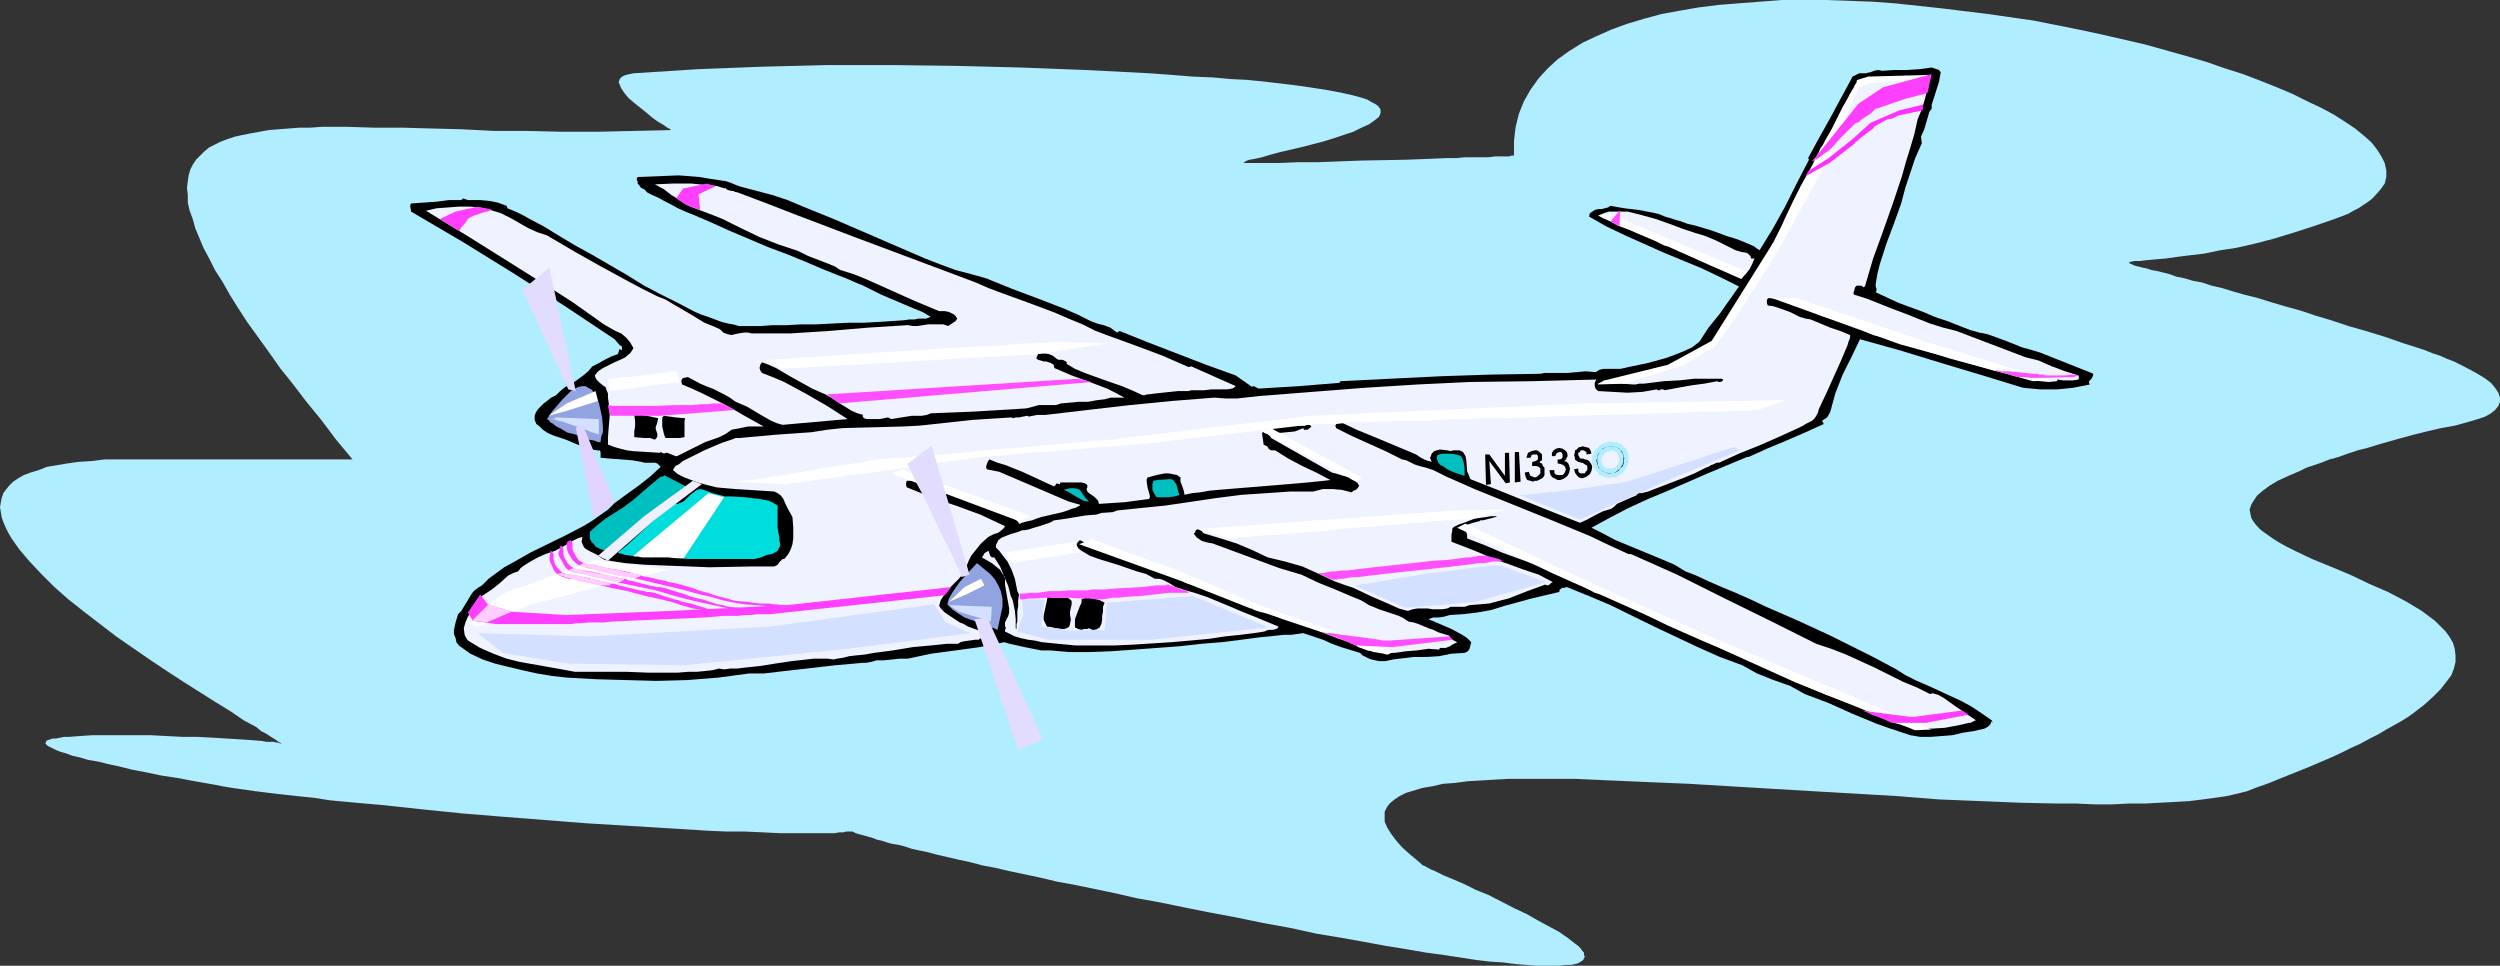 <?xml version="1.0" encoding="UTF-8" standalone="no"?>
<svg
   version="1.0"
   width="129.766mm"
   height="50.129mm"
   id="svg72"
   sodipodi:docname="Plane 208.wmf"
   xmlns:inkscape="http://www.inkscape.org/namespaces/inkscape"
   xmlns:sodipodi="http://sodipodi.sourceforge.net/DTD/sodipodi-0.dtd"
   xmlns="http://www.w3.org/2000/svg"
   xmlns:svg="http://www.w3.org/2000/svg">
  <rect width="100%" height="100%" fill="#333333" stroke="none"/>
  <sodipodi:namedview
     id="namedview72"
     pagecolor="#ffffff"
     bordercolor="#000000"
     borderopacity="0.25"
     inkscape:showpageshadow="2"
     inkscape:pageopacity="0.0"
     inkscape:pagecheckerboard="0"
     inkscape:deskcolor="#d1d1d1"
     inkscape:document-units="mm" />
  <defs
     id="defs1">
    <pattern
       id="WMFhbasepattern"
       patternUnits="userSpaceOnUse"
       width="6"
       height="6"
       x="0"
       y="0" />
  </defs>
  <path
     style="fill:#afedff;fill-opacity:1;fill-rule:evenodd;stroke:none"
     d="m 55.267,145.852 -0.646,-0.323 -0.646,-0.485 -0.808,-0.485 -0.97,-0.646 -0.97,-0.485 -0.97,-0.808 -2.424,-1.292 -2.586,-1.777 -2.909,-1.777 -3.07,-1.938 -3.07,-1.938 -3.232,-2.1 -3.394,-2.261 -6.787,-4.684 -6.302,-4.846 -3.07,-2.423 -2.747,-2.423 L 8.08,112.579 5.818,110.156 3.878,107.895 3.07,106.764 2.262,105.634 1.616,104.503 1.131,103.534 0.646,102.403 0.323,101.434 0.162,100.465 0,99.496 0.162,98.527 0.323,97.719 0.646,96.75 1.131,96.104 1.778,95.296 2.586,94.489 3.555,93.843 4.686,93.197 5.979,92.712 l 1.616,-0.485 1.616,-0.646 1.939,-0.323 1.939,-0.323 2.262,-0.323 2.586,-0.162 2.586,-0.323 h 2.909 3.07 42.662 l -3.232,-3.876 -2.909,-3.876 -2.909,-3.553 -2.586,-3.392 -2.586,-3.23 -2.262,-3.23 -2.101,-2.907 -2.101,-2.907 -1.778,-2.746 -1.616,-2.584 -1.454,-2.584 -1.454,-2.261 -1.131,-2.261 -1.131,-2.1 -0.808,-1.938 -0.808,-1.938 -0.485,-1.777 -0.646,-1.777 -0.323,-1.454 v -1.454 l -0.162,-1.454 0.162,-1.292 0.162,-1.131 0.323,-1.131 0.485,-0.969 0.646,-0.969 0.808,-0.808 0.808,-0.808 0.97,-0.808 0.97,-0.485 1.293,-0.646 1.293,-0.485 1.454,-0.485 1.454,-0.323 1.616,-0.323 1.778,-0.323 1.778,-0.323 1.939,-0.162 2.101,-0.162 2.101,-0.162 h 2.101 l 2.262,-0.162 h 4.848 l 5.171,0.162 h 5.494 l 5.818,0.162 6.141,0.162 6.302,0.323 h 6.464 l 6.787,0.162 h 6.949 l 7.11,-0.162 7.434,-0.162 h -0.162 v -0.162 l -0.323,-0.162 -0.323,-0.162 -0.646,-0.485 -1.131,-0.646 -1.131,-0.808 -1.131,-0.969 -2.424,-1.938 -1.131,-0.969 -0.808,-0.969 -0.646,-0.969 -0.323,-0.808 -0.162,-0.323 0.162,-0.485 0.162,-0.323 0.162,-0.162 0.485,-0.323 0.485,-0.162 0.646,-0.162 0.808,-0.162 12.605,-0.808 12.605,-0.485 12.766,-0.323 h 12.766 l 12.766,0.162 12.605,0.323 12.605,0.485 12.605,0.646 4.363,0.323 4.04,0.323 3.878,0.162 3.555,0.323 3.232,0.162 3.232,0.323 2.747,0.323 2.747,0.323 2.424,0.323 2.101,0.323 2.101,0.323 1.778,0.323 1.616,0.323 1.454,0.323 1.293,0.323 1.131,0.323 0.97,0.323 0.808,0.485 0.646,0.323 0.485,0.323 0.323,0.323 0.323,0.485 v 0.323 0.323 l -0.162,0.485 -0.162,0.323 -0.808,0.646 -1.131,0.808 -1.454,0.646 -1.616,0.808 -1.939,0.646 -1.939,0.646 -2.101,0.646 -4.363,1.131 -2.101,0.485 -2.101,0.485 -1.778,0.485 -1.616,0.485 -1.454,0.323 -0.97,0.162 -0.485,0.162 -0.323,0.162 -0.162,0.162 h -0.162 v 0.162 h 0.162 0.323 0.323 2.747 1.616 1.616 l 3.717,-0.162 h 4.04 l 4.202,-0.162 4.363,-0.162 8.726,-0.162 4.202,-0.162 3.878,-0.162 h 1.778 l 1.778,-0.162 h 1.616 1.454 1.454 l 1.293,-0.162 h 0.97 1.778 l 0.485,-0.162 h 0.485 V 29.073 27.62 l 0.162,-1.454 0.162,-1.292 0.646,-2.584 0.97,-2.423 1.293,-2.261 1.616,-2.261 1.778,-1.938 1.939,-1.777 2.262,-1.615 2.586,-1.615 2.747,-1.292 2.909,-1.292 3.07,-1.131 3.232,-0.969 3.555,-0.969 3.555,-0.646 3.717,-0.646 3.878,-0.485 4.04,-0.323 4.202,-0.323 L 349.54,0 h 4.363 4.202 l 4.525,0.162 4.525,0.162 4.525,0.323 9.05,0.969 9.211,1.131 9.05,1.292 8.888,1.777 4.525,0.969 4.202,0.969 4.202,0.969 4.04,1.131 4.04,1.131 3.878,1.131 3.717,1.292 3.555,1.131 3.394,1.292 3.232,1.292 3.07,1.292 2.909,1.454 2.747,1.292 2.424,1.292 2.262,1.454 1.939,1.292 1.778,1.454 1.454,1.292 1.131,1.454 0.808,1.292 0.646,1.292 0.323,1.454 v 1.292 l -0.323,1.292 -0.808,1.131 -1.131,1.292 -0.646,0.646 -0.646,0.485 -0.97,0.646 -0.97,0.646 -0.97,0.485 -1.131,0.646 -1.293,0.485 -1.293,0.485 -4.202,1.454 -4.04,1.292 -3.717,1.131 -3.717,0.969 -3.555,0.808 -3.232,0.485 -3.07,0.646 -2.747,0.323 -2.586,0.323 -2.262,0.323 -1.939,0.162 -1.778,0.162 -1.293,0.162 h -1.131 l -0.646,0.162 h -0.323 v 0.162 0 0.162 h 0.162 l 0.323,0.162 0.323,0.162 0.485,0.162 0.646,0.162 0.646,0.162 0.808,0.162 0.97,0.323 0.97,0.162 1.293,0.323 1.293,0.323 1.293,0.485 1.616,0.323 1.616,0.485 1.778,0.323 1.939,0.646 2.101,0.485 2.101,0.646 2.262,0.646 2.586,0.646 2.586,0.808 2.747,0.808 2.909,0.808 2.909,0.969 3.232,0.969 3.394,1.131 3.394,0.969 3.717,1.131 3.717,1.292 4.04,1.292 1.616,0.646 1.454,0.485 1.454,0.646 1.293,0.485 2.262,1.131 2.101,1.131 1.616,0.969 1.293,0.969 0.808,0.969 0.646,0.969 0.323,0.969 v 0.808 l -0.323,0.808 -0.646,0.808 -0.808,0.646 -1.131,0.646 -1.454,0.485 -1.616,0.485 -2.909,0.808 -2.747,0.485 -2.747,0.646 -2.586,0.646 -2.424,0.646 -2.262,0.646 -2.262,0.646 -2.101,0.646 -1.939,0.485 -1.939,0.646 -1.778,0.646 -1.778,0.485 -1.616,0.646 -1.454,0.485 -1.454,0.485 -1.293,0.646 -2.262,0.969 -2.101,0.969 -1.616,0.969 -1.293,0.969 -1.131,0.969 -0.646,0.969 -0.485,0.808 -0.323,0.969 0.162,0.808 0.162,0.808 0.485,0.808 0.646,0.808 0.808,0.808 1.131,0.808 1.131,0.808 1.293,0.808 1.454,0.808 1.616,0.808 3.394,1.615 3.555,1.454 1.939,0.808 1.939,0.808 3.717,1.777 3.717,1.615 3.394,1.777 1.616,0.969 1.616,0.969 1.293,0.969 1.293,0.969 1.131,1.131 0.97,0.969 0.808,1.131 0.646,1.131 0.323,1.131 0.162,1.292 v 1.292 l -0.323,1.292 -0.485,1.292 -0.97,1.292 -1.131,1.454 -1.454,1.454 -1.778,1.615 -2.101,1.615 -1.131,0.808 -1.293,0.808 -1.454,0.808 -1.454,0.808 -1.616,0.969 -1.616,0.808 -1.778,0.969 -1.778,0.808 -1.939,0.969 -2.101,0.969 -2.262,0.969 -2.262,0.969 -2.424,0.969 -2.424,0.969 -2.747,1.131 -2.747,0.969 -1.616,0.646 -1.939,0.485 -2.101,0.485 -2.262,0.323 -2.424,0.323 -2.586,0.323 -2.747,0.162 -3.07,0.162 -2.909,0.162 h -3.232 l -3.232,0.162 h -3.394 l -3.555,-0.162 h -3.717 l -7.434,-0.162 -7.757,-0.323 -8.08,-0.323 -8.08,-0.646 -8.242,-0.485 -8.403,-0.485 -8.242,-0.485 -8.08,-0.485 -8.08,-0.485 -7.757,-0.323 -7.434,-0.323 -3.555,-0.162 -3.555,-0.162 h -3.394 -6.464 -3.07 l -2.909,0.162 -2.747,0.162 -2.586,0.162 -2.424,0.323 -2.262,0.162 -2.101,0.485 -1.939,0.323 -1.616,0.485 -1.616,0.485 -1.293,0.646 -0.97,0.646 -0.97,0.808 -0.485,0.646 -0.485,0.969 v 0.969 0.969 l 0.485,1.131 0.808,1.292 0.97,1.292 1.131,1.292 1.616,1.454 1.939,1.615 0.162,0.162 0.323,0.323 0.485,0.162 1.131,0.646 0.808,0.323 1.616,0.808 1.939,0.808 2.262,0.969 2.262,1.131 2.424,0.969 5.01,2.584 2.424,1.131 2.262,1.292 2.101,1.131 2.101,1.131 1.616,1.131 1.454,1.131 0.646,0.485 0.485,0.485 0.323,0.485 0.323,0.323 v 0.485 l 0.162,0.323 -0.162,0.323 -0.162,0.323 -0.485,0.323 -0.485,0.323 -0.646,0.162 -0.808,0.162 h -0.97 l -1.293,0.162 h -1.293 -1.454 -1.778 l -1.939,-0.162 -2.101,-0.162 -2.424,-0.323 -2.586,-0.162 -2.747,-0.323 -3.07,-0.485 -3.232,-0.485 -3.555,-0.485 -3.717,-0.646 -4.04,-0.646 -4.363,-0.808 -4.525,-0.808 -4.848,-0.808 -5.171,-1.131 -5.333,-0.969 -5.494,-1.131 -5.171,-0.969 -4.848,-0.969 -4.686,-0.969 -4.525,-0.808 -4.202,-0.969 -3.878,-0.808 -3.878,-0.808 -3.555,-0.646 -3.394,-0.808 -3.07,-0.646 -3.07,-0.646 -2.747,-0.646 -2.586,-0.485 -2.424,-0.646 -2.262,-0.485 -2.101,-0.485 -2.101,-0.485 -1.778,-0.485 -1.616,-0.323 -1.454,-0.323 -1.454,-0.485 -1.293,-0.323 -1.131,-0.162 -1.131,-0.323 -0.97,-0.323 -0.808,-0.162 -0.808,-0.323 -1.131,-0.323 -1.131,-0.323 -0.646,-0.162 -0.485,-0.162 -0.323,-0.162 -0.323,-0.162 h -0.646 -0.162 -0.485 l -0.485,0.162 h -0.808 l -0.97,0.162 h -1.293 -0.97 -5.494 -1.293 -1.616 l -3.394,-0.162 -3.555,-0.162 h -3.555 l -3.717,-0.162 -7.757,-0.485 -7.918,-0.485 -8.08,-0.485 -8.242,-0.646 -8.242,-0.646 -7.918,-0.646 -7.918,-0.808 -7.434,-0.808 -3.717,-0.323 -3.555,-0.323 -3.394,-0.323 -3.07,-0.485 -3.232,-0.323 -2.909,-0.323 -2.747,-0.323 -2.586,-0.323 -2.262,-0.323 -2.262,-0.323 -1.939,-0.323 -1.616,-0.323 -3.717,-0.646 -3.394,-0.646 -3.232,-0.485 -3.07,-0.646 -2.586,-0.485 -2.586,-0.646 -2.262,-0.485 -1.939,-0.485 -1.939,-0.323 -1.616,-0.485 -1.454,-0.323 -1.293,-0.485 -1.131,-0.323 -0.808,-0.323 -0.646,-0.323 -0.646,-0.323 -0.323,-0.162 -0.323,-0.323 -0.162,-0.162 0.162,-0.323 v -0.162 l 0.323,-0.162 0.485,-0.162 0.485,-0.162 h 0.646 l 0.808,-0.162 0.808,-0.162 h 0.97 l 2.101,-0.162 2.424,-0.162 h 8.403 3.07 l 6.141,0.323 h 3.07 l 2.909,0.162 2.747,0.162 2.586,0.162 2.424,0.162 1.939,0.162 0.808,0.162 h 0.808 0.646 l 0.646,0.162 h 0.323 l 0.323,0.162 z"
     id="path1" />
  <path
     style="fill:#000000;fill-opacity:1;fill-rule:evenodd;stroke:none"
     d="m 409.979,75.43 -1.616,0.323 -1.616,0.323 -3.232,0.323 h -3.232 l -3.394,-0.323 -7.918,-2.423 -8.08,-2.423 -7.918,-2.423 -8.08,-2.261 -1.616,3.392 -1.778,3.553 -1.454,3.715 -0.485,1.777 -0.485,1.777 -0.323,0.646 -0.323,0.485 -0.485,0.323 -0.485,0.323 0.323,0.646 -3.555,1.615 -3.717,1.615 -3.878,1.615 -3.555,1.615 h -0.323 l -7.757,3.23 -7.757,3.392 -3.878,1.615 -3.878,1.777 -3.717,1.938 -3.555,1.938 2.262,1.131 2.424,1.292 4.686,1.938 4.686,1.938 2.262,0.969 2.101,1.292 2.101,0.808 2.424,1.131 2.586,1.131 2.747,1.131 2.909,1.292 3.07,1.454 6.302,2.746 6.302,2.907 2.909,1.454 2.909,1.454 2.586,1.292 2.424,1.292 2.101,1.131 1.778,1.131 2.262,1.131 2.262,0.969 4.202,1.938 2.101,0.969 2.101,1.131 1.939,1.292 2.101,1.454 0.162,0.485 -0.323,-0.323 v 0.323 l -0.162,0.323 -0.323,0.323 -0.485,0.323 -0.323,0.162 -2.101,0.485 -2.101,0.323 -2.101,0.485 -2.101,0.162 -2.101,0.162 h -2.101 l -1.939,-0.323 -1.939,-0.646 -2.424,-0.808 -2.262,-0.808 -4.686,-1.938 -4.686,-2.1 -4.686,-1.777 -1.454,-0.808 -1.454,-0.808 -3.232,-1.131 -3.232,-1.292 -1.454,-0.808 -1.454,-0.808 -4.363,-1.615 -4.363,-1.938 -8.565,-4.038 -8.565,-4.199 -4.202,-1.777 -4.363,-1.777 -0.485,0.162 h -0.485 l -0.323,0.323 -0.162,0.162 v 0.323 l -2.747,0.646 -2.747,0.646 -5.333,1.454 -2.586,0.808 -2.747,0.485 -2.747,0.323 -2.586,0.162 -1.131,0.323 -0.97,0.162 h -1.131 l -0.97,0.323 2.262,0.969 2.262,0.969 2.101,1.131 0.97,0.646 0.808,0.808 -0.162,0.646 -0.162,0.646 -0.323,0.485 -0.323,0.162 -0.323,0.162 -2.586,0.162 -2.424,0.485 -2.586,0.162 h -2.424 l -1.293,0.162 -1.454,0.162 -1.293,0.162 -1.454,0.323 h -1.293 l -1.454,-0.323 -0.485,-0.162 -0.646,-0.323 -0.646,-0.323 -0.485,-0.485 -3.717,-1.131 -1.778,-0.646 -1.778,-0.808 -1.939,-0.646 -1.939,-0.646 -1.131,0.162 -1.131,0.162 h -1.454 l -1.454,0.162 -1.616,0.162 -1.616,0.162 -3.717,0.485 -3.878,0.485 -4.04,0.323 -4.363,0.485 -4.363,0.323 -4.363,0.323 -4.525,0.323 -4.202,0.162 h -4.04 l -3.717,-0.323 h -1.778 l -1.616,-0.323 -1.616,-0.323 -1.454,-0.323 -1.454,-0.323 -1.131,-0.323 -4.848,0.969 -4.686,0.646 -4.848,0.646 -4.525,0.969 h -1.616 l -1.454,0.162 -1.616,0.162 h -1.454 l -0.485,0.162 -0.646,0.162 -0.808,0.162 h -0.646 l -5.494,0.485 -5.656,0.646 -5.656,0.646 -2.747,0.323 h -2.909 l -5.979,0.808 -6.141,0.485 -5.979,0.162 -5.979,-0.162 -5.818,-0.162 -5.818,-0.323 -2.909,-0.323 -2.909,-0.485 -2.909,-0.646 -2.747,-0.646 -2.586,-0.646 -2.424,-0.808 -2.424,-1.131 -2.262,-1.615 -0.485,-0.646 -0.162,-0.808 -0.323,-0.808 v -0.808 l 0.323,-1.454 0.485,-1.615 0.646,-0.646 0.485,-0.808 0.485,-0.808 0.485,-0.808 0.485,-0.808 0.485,-0.646 0.808,-0.646 0.808,-0.485 1.293,-1.292 3.07,-2.261 1.778,-0.969 3.394,-1.938 6.949,-3.392 3.394,-1.777 1.616,-0.969 1.616,-1.131 1.616,-1.131 1.293,-1.292 2.424,-1.777 2.262,-1.615 2.262,-1.777 2.101,-1.938 -0.323,-0.323 -0.323,-0.323 -0.485,-0.162 h -0.485 -1.131 -0.485 l -0.485,-0.162 -1.939,-0.323 -4.202,-0.323 -1.939,-0.162 v -0.646 -0.485 l -0.162,-0.323 h -0.485 l -0.97,-0.162 -0.97,-0.162 -0.808,-0.485 -1.131,-0.323 -2.262,-0.969 -2.424,-0.808 -1.131,-0.485 -0.97,-0.646 -0.646,-0.646 -0.646,-0.485 -0.323,-0.808 v -0.808 l 0.162,-0.485 0.162,-0.323 0.323,-0.485 0.485,-0.485 0.646,-0.646 0.646,-0.485 0.808,-0.646 0.97,-0.485 0.808,-0.808 0.808,-0.646 0.97,-0.646 0.97,-0.485 1.778,-1.292 0.97,-0.808 0.808,-0.969 1.293,-0.646 1.131,-0.646 1.293,-0.646 1.293,-0.485 0.323,-0.969 0.323,0.162 h 0.162 v 0 -0.646 l -0.485,-0.323 -0.97,-1.131 -9.696,-6.461 -9.858,-6.299 -10.181,-6.299 -10.181,-5.976 -0.162,-0.969 v -0.323 l 0.162,-0.323 h 0.323 l 2.262,-0.162 2.424,-0.162 2.424,-0.323 h 2.424 l 0.162,-0.162 0.162,-0.162 0.485,0.162 0.485,0.162 h 0.646 1.778 l 1.778,0.162 1.616,0.323 1.778,0.646 0.162,0.485 0.808,0.323 1.131,0.485 1.293,0.646 1.131,0.646 2.747,1.454 2.909,1.777 3.232,1.938 3.232,1.777 6.949,4.038 3.394,2.1 3.394,1.777 3.232,1.615 3.07,1.615 1.454,0.646 1.454,0.485 1.293,0.485 1.293,0.485 1.293,0.323 0.97,0.162 1.131,0.323 h 0.808 3.394 l 2.262,-0.162 h 2.747 l 2.747,-0.162 h 3.07 l 6.302,-0.323 h 3.07 l 2.909,-0.162 2.586,-0.162 2.424,-0.162 1.131,-0.162 h 0.97 l 0.808,-0.162 h 0.808 0.646 l 0.485,-0.162 0.323,-0.162 h 0.162 l -1.616,-0.969 -1.616,-0.646 -6.464,-2.746 -1.616,-0.808 -1.616,-0.808 -0.646,-0.323 -0.485,-0.162 -1.131,-0.485 -1.454,-0.646 -1.293,-0.485 -1.616,-0.646 -1.616,-0.646 -3.394,-1.454 -3.555,-1.454 -3.878,-1.454 -7.595,-3.23 -3.555,-1.615 -3.394,-1.454 -1.616,-0.646 -1.454,-0.646 -1.454,-0.808 -1.293,-0.646 -1.131,-0.646 -1.131,-0.485 -0.97,-0.485 -0.646,-0.646 -0.646,-0.323 -0.323,-0.485 -0.323,-0.323 v -0.323 -0.162 l -0.162,-0.162 v 0 -0.323 l 0.162,-0.323 4.04,-0.162 4.04,-0.162 4.04,0.323 1.939,0.323 2.101,0.323 1.131,0.162 0.97,0.323 1.131,0.485 0.97,0.323 3.07,0.808 3.07,0.808 2.909,0.969 3.07,1.292 5.979,2.423 5.979,2.584 5.979,2.584 5.979,2.584 2.909,1.131 3.07,1.131 3.07,0.808 2.909,0.808 5.171,2.1 5.171,1.938 5.01,1.938 2.586,1.131 2.586,1.292 1.293,0.485 1.293,0.323 1.293,0.485 1.293,0.969 0.485,-0.323 5.656,2.261 11.312,4.361 5.818,2.1 3.232,2.261 0.162,-0.162 h 0.162 l 0.323,0.162 0.646,0.323 7.918,-0.485 7.918,-0.646 0.162,-0.323 9.858,-0.485 9.858,-0.485 9.696,-0.323 9.858,-0.162 0.808,-0.162 h 0.808 1.778 1.939 l 1.778,-0.162 1.778,-0.162 1.939,0.162 0.808,-0.485 0.808,-0.162 h 1.616 1.616 l 0.808,-0.162 0.646,-0.162 3.878,-0.808 3.555,-0.969 1.778,-0.646 1.616,-0.646 1.778,-0.808 1.454,-1.131 1.778,-2.746 2.101,-2.584 1.939,-2.746 1.939,-2.746 -3.555,-1.777 -3.717,-1.777 -7.434,-3.069 -7.595,-3.392 -3.717,-1.777 -3.394,-1.938 0.162,-0.646 0.485,-0.323 0.485,-0.323 0.646,-0.162 h 0.646 l 0.646,-0.162 0.646,-0.162 0.485,-0.323 2.747,0.485 2.747,0.323 2.586,0.485 1.454,0.323 1.131,0.485 0.485,0.162 0.646,0.162 0.97,0.323 1.131,0.323 1.293,0.485 1.454,0.323 3.232,0.969 3.07,1.131 1.616,0.485 1.293,0.485 1.131,0.485 1.131,0.485 0.646,0.485 0.485,0.323 1.293,-2.1 1.293,-2.1 2.424,-4.361 2.262,-4.523 2.424,-4.684 -0.162,-0.323 2.101,-3.876 2.262,-4.038 2.262,-4.2 2.101,-3.876 0.646,-0.323 0.646,-0.323 h 0.808 0.646 l 0.323,-0.162 h 0.323 l 0.808,-0.323 0.808,-0.162 0.808,0.162 2.424,-0.162 h 2.424 l 2.424,-0.162 2.424,-0.323 0.485,0.162 0.485,0.162 0.485,0.162 0.323,0.485 -0.162,0.808 -0.162,0.969 -1.131,3.553 -0.323,0.969 v 0.808 l -0.485,0.646 -0.162,0.646 -0.808,2.746 -0.646,1.454 0.162,1.292 -1.293,2.907 -0.97,2.907 -0.97,2.907 -0.808,3.069 -1.454,4.038 -1.454,3.876 -1.293,4.038 -0.485,1.938 -0.323,1.938 v 0.485 l 0.162,0.485 v 0.323 l -0.162,0.323 4.525,2.1 4.848,1.777 2.262,0.969 2.424,0.808 4.525,1.777 1.778,0.485 1.616,0.323 3.555,1.292 3.232,1.292 1.778,0.485 1.616,0.485 10.181,4.038 0.323,0.162 v 0.323 l -0.323,0.646 -0.485,0.485 v 0.323 z"
     id="path2" />
  <path
     style="fill:#eff2ff;fill-opacity:1;fill-rule:evenodd;stroke:none"
     d="m 407.716,74.46 -0.97,0.162 h -0.97 -1.131 l -0.97,-0.162 -0.162,0.323 -1.616,0.162 -1.616,-0.162 -1.454,-0.162 -1.454,-0.323 -1.616,-0.485 -1.454,-0.485 -3.232,-0.646 -4.04,-1.131 -4.202,-1.131 -4.04,-1.292 -4.04,-1.454 h -0.808 l -0.646,-0.162 -1.454,-0.485 -1.454,-0.646 -0.646,-0.162 -0.808,-0.162 -1.454,-0.323 -1.454,-0.646 -2.747,-1.292 -2.909,-1.131 -1.454,-0.323 -1.454,-0.323 -2.586,-1.131 -2.586,-1.131 -2.586,-0.808 -1.293,-0.323 -1.454,-0.162 -0.323,0.323 v 0.323 0.323 l 0.162,0.485 1.131,0.162 0.97,0.323 2.262,0.808 1.939,0.969 1.131,0.323 0.97,0.162 1.939,0.808 1.939,0.808 1.939,0.646 1.939,0.808 v 0.323 0.162 l -0.162,0.485 -0.162,0.323 -0.162,0.646 -1.293,3.069 -1.454,3.23 -1.454,3.23 -1.454,3.069 -0.162,0.646 -0.323,0.646 -0.323,0.485 -0.485,0.485 -1.293,0.646 -0.485,0.323 -0.646,0.323 -3.878,1.777 -4.04,1.777 -4.04,1.615 -3.878,1.777 h -0.485 l -0.646,0.323 -0.485,0.162 -0.485,0.323 -0.485,0.162 -0.646,0.323 -0.646,0.323 -0.97,0.485 -1.939,0.808 -2.101,0.808 -2.101,0.808 -2.101,0.808 -0.808,0.323 -0.646,0.162 -0.646,0.162 h -0.646 l -0.485,0.485 -0.808,0.323 -1.454,0.646 -1.454,0.646 -0.485,0.485 -0.646,0.485 -1.616,0.485 -1.616,0.808 -1.454,0.808 -1.454,0.646 -5.333,-2.1 -10.827,-4.361 -5.333,-2.1 -0.323,-0.808 -0.323,-0.808 -0.162,-2.1 -0.162,-0.808 -0.485,-0.808 -0.323,-0.162 -0.323,-0.162 h -0.646 -0.646 l -0.485,0.162 -0.646,-0.162 -1.454,-0.162 -0.646,0.162 -0.485,0.162 -0.485,0.485 -0.162,0.485 -0.162,0.323 0.323,0.808 -1.131,-0.323 -0.97,-0.485 -0.97,-0.646 -1.131,-0.485 -6.949,-2.907 -3.555,-1.454 -3.394,-1.615 -0.323,0.162 -0.162,0.162 -0.323,0.485 0.162,0.485 3.232,1.615 3.232,1.454 3.232,1.454 3.232,1.615 0.808,0.162 1.616,0.808 0.97,0.323 1.293,0.323 1.454,0.485 2.586,1.292 2.586,1.131 2.909,1.292 7.595,3.069 7.595,3.069 7.434,3.069 3.717,1.777 3.878,1.777 h 0.485 l 4.363,1.938 4.686,2.1 9.05,4.523 9.211,4.523 4.525,2.261 4.525,2.261 2.909,0.969 2.909,1.131 5.656,2.584 5.494,2.746 2.747,1.131 2.586,1.292 0.485,-0.162 1.131,0.323 1.131,0.646 2.262,1.615 0.97,0.646 1.131,0.808 0.97,0.646 0.97,0.646 h -0.162 l -0.323,0.162 -0.323,0.162 -0.323,0.162 h -0.162 -0.162 l -2.101,0.485 -2.586,0.485 -2.586,0.162 -2.586,-0.162 -2.424,-0.323 -2.424,-0.646 -2.424,-0.969 -2.424,-1.131 -2.262,-1.131 -3.07,-1.131 -3.07,-1.131 -5.979,-2.584 -6.141,-2.746 -2.909,-1.292 -2.747,-1.292 -6.626,-2.746 -6.626,-2.907 -6.464,-3.23 -6.464,-2.907 -0.808,-0.162 -0.646,-0.162 -1.454,-0.808 -1.454,-0.808 -0.646,-0.323 -0.808,-0.162 -1.616,-0.969 -1.616,-0.646 -1.778,-0.808 -1.778,-0.808 -7.11,-2.584 -3.394,-1.454 -3.394,-1.292 v -0.646 l -0.162,-0.646 v -0.485 -0.323 -0.323 l 0.323,-0.323 0.485,-0.162 0.485,-0.162 0.646,-0.162 0.646,-0.162 0.162,-0.162 h 0.485 l 1.293,-0.323 0.646,-0.162 0.485,-0.162 h 0.323 v 0 l -0.162,-0.162 h -0.97 l -0.97,0.162 -2.262,0.323 -2.101,0.808 -0.97,0.323 -0.97,0.485 -0.323,0.323 v 0.485 l -0.162,0.646 v 0.808 0.646 l 2.101,0.808 2.101,0.808 1.939,0.808 2.101,0.969 2.909,0.969 3.07,1.131 2.909,0.969 2.747,1.454 -0.323,0.162 -0.323,0.323 -0.323,0.162 h -0.162 l -0.323,-0.162 -3.555,1.292 -3.717,1.454 -1.939,0.485 -1.778,0.485 -1.939,0.162 -1.939,0.162 -0.485,0.162 -0.485,0.162 h -1.131 -1.131 -0.485 l -0.646,0.323 -0.97,0.162 h -0.97 -0.97 l -0.97,-0.162 h -0.97 -0.97 l -0.97,0.162 -0.97,0.323 -1.778,-0.485 -1.778,-0.808 -3.717,-1.615 -3.394,-1.615 -1.939,-0.646 -1.778,-0.646 -3.07,-1.454 -3.232,-1.454 -3.394,-0.969 -3.394,-0.808 -3.07,-1.454 -3.07,-1.292 -3.07,-0.969 -3.232,-0.969 -0.323,-0.162 -0.162,-0.323 -0.323,-0.162 -0.323,-0.162 h -0.323 l -0.323,0.323 v 0.323 l -0.323,0.162 0.646,0.808 0.97,0.646 1.131,0.323 0.97,0.162 8.726,3.23 4.363,1.615 4.363,1.292 3.394,1.615 3.232,1.292 3.394,1.454 1.616,0.646 1.616,0.969 1.939,0.808 3.878,1.292 0.97,0.485 0.97,0.646 0.97,0.162 0.97,0.323 1.939,0.808 0.97,0.323 0.97,0.485 2.101,0.646 0.323,0.485 0.323,0.323 0.97,0.485 -0.646,0.323 -0.323,0.162 -0.485,0.323 -0.808,0.323 h -0.646 -0.485 l -0.162,0.323 -2.101,-0.162 -2.262,0.323 -2.101,0.162 -2.262,0.323 h -2.262 l -2.101,-0.323 -0.97,-0.162 -1.131,-0.485 -0.97,-0.485 -0.97,-0.646 -6.141,-2.1 -3.07,-1.131 -2.909,-0.969 -2.586,-0.808 -2.586,-0.969 -5.171,-2.1 -5.01,-2.1 -2.586,-0.808 -2.586,-0.646 -1.131,-0.969 -1.293,-0.646 -1.293,-0.485 -2.586,-0.808 -1.293,-0.323 -1.131,-0.323 -1.293,-0.646 -2.101,-0.646 -1.939,-0.646 -4.202,-1.615 -2.424,-1.292 -0.323,0.323 -0.162,0.162 -0.162,0.323 v 0.323 l 0.323,0.485 0.646,0.485 1.616,0.969 1.778,0.646 3.717,1.131 3.717,1.292 1.778,0.485 1.778,0.969 h 0.808 l 0.646,0.162 1.293,0.646 1.293,0.808 1.454,0.485 2.262,0.646 2.424,0.808 4.686,1.938 2.262,0.969 2.424,0.969 4.686,1.938 -0.162,0.323 -0.323,0.162 -0.646,0.162 h -0.808 l -0.485,0.162 -0.323,0.162 -0.97,0.162 -1.131,0.162 -1.293,0.162 -1.293,0.162 -3.07,0.323 -3.232,0.485 -3.555,0.323 -3.717,0.323 -7.595,0.485 -3.717,0.162 h -3.878 -3.555 l -3.394,-0.323 -3.232,-0.323 -1.454,-0.323 -1.293,-0.162 -1.454,-0.323 -1.131,-0.323 -0.97,-0.485 -0.97,-0.485 v -0.323 l 0.162,-0.323 -0.162,-0.485 v -0.646 l 0.162,-0.323 0.162,-0.323 0.323,-0.646 0.162,-0.646 v -0.808 l -0.162,-0.969 -0.323,-1.777 -0.323,-1.938 v -0.646 -0.808 l -0.485,-0.646 -0.485,-0.808 -0.808,-0.646 -0.808,-0.646 -1.939,-1.131 0.323,-0.485 0.162,-0.323 0.485,-0.323 0.323,-0.162 0.162,0.485 0.162,0.485 0.323,0.323 h 0.162 0.323 l 1.131,1.777 0.808,1.938 0.808,1.938 0.485,1.938 0.323,0.646 0.162,0.646 0.323,1.615 0.162,1.615 v 0.808 0.969 l 0.162,0.162 v -0.162 -0.485 -0.323 l 0.162,-0.485 v -0.646 -0.646 -0.808 l 0.162,-0.969 v -1.131 l 0.162,-1.131 -0.323,-0.646 -0.162,-0.808 -0.162,-0.808 -0.162,-0.808 -0.646,-1.777 -0.808,-1.615 -1.131,-1.454 -0.485,-0.646 -0.646,-0.646 v -0.485 l 0.162,-0.323 0.323,-0.646 0.646,-0.485 0.808,-0.323 0.808,-0.323 1.616,-0.485 0.808,-0.323 h 0.485 l 0.808,-0.162 0.97,-0.323 1.131,-0.323 0.97,-0.323 0.97,-0.323 0.646,-0.323 0.162,-0.162 h 0.162 l 2.262,-0.323 1.939,-0.323 1.939,-0.323 2.101,-0.162 0.97,-0.323 2.262,-0.162 0.808,-0.323 4.686,-0.485 4.848,-0.485 9.858,-1.454 5.01,-0.646 4.848,-0.323 4.686,-0.323 h 4.525 l 1.939,-0.485 h 1.939 l 1.778,0.162 1.939,0.485 0.323,-0.323 0.485,-0.162 0.323,-0.323 0.323,-0.485 -0.485,-0.808 -0.485,-0.485 -0.646,-0.323 -0.646,-0.162 -0.808,-0.162 -1.616,-0.485 -0.646,-0.162 -11.958,-6.784 -0.323,-0.646 1.616,-0.323 1.778,-0.162 1.616,-0.162 0.808,-0.323 0.808,-0.323 0.162,0.323 h 0.323 0.323 l 0.485,-0.323 0.323,-0.323 -0.162,-0.162 -0.162,-0.162 h -0.485 l -0.485,0.162 h -0.323 -0.162 -4.202 -1.131 l -0.97,0.323 -0.97,0.485 -0.646,0.646 0.323,2.261 0.646,0.323 0.162,0.162 0.162,0.323 0.485,0.323 h 0.323 0.485 l 1.293,0.808 1.293,0.808 2.747,1.454 2.747,1.292 2.747,1.454 -1.293,0.162 -1.616,0.162 -1.616,0.162 -1.778,0.162 -3.878,0.323 -3.878,0.323 -4.04,0.323 -3.878,0.323 -1.778,0.162 -1.778,0.323 -1.616,0.162 -1.454,0.323 -0.162,-0.808 -0.323,-0.969 -0.323,-0.808 v -0.323 -0.485 l -0.646,-0.485 -0.808,-0.162 -0.808,-0.162 h -0.808 l -1.616,0.323 -1.778,0.485 -0.162,0.323 v 0.485 l 0.162,1.131 0.323,1.131 0.162,0.646 -0.162,0.485 -2.424,0.323 -2.424,0.323 -5.01,0.323 -0.162,-0.646 -0.323,-0.323 -0.485,-0.485 -0.485,-0.323 -0.485,-0.323 -0.323,-0.323 -0.162,-0.485 0.162,-0.323 V 95.135 l -0.485,-0.323 -0.646,-0.162 h -1.454 -0.646 -0.646 -1.454 v 0.323 h -0.162 -0.162 l -0.323,-0.162 -0.162,0.162 -0.162,0.323 h -0.162 v 0.162 l -6.302,-2.907 -3.232,-1.292 -1.616,-0.485 -1.616,-0.646 -0.323,0.485 -0.162,0.485 -0.162,0.485 0.162,0.485 2.424,0.485 2.262,0.969 4.525,1.938 4.525,1.938 2.262,0.969 2.262,0.646 v 0.162 l -0.323,0.162 -0.646,0.323 -0.646,0.162 -0.808,0.323 -0.97,0.323 -2.101,0.485 -2.101,0.485 -0.97,0.323 -0.808,0.323 -0.808,0.162 -0.646,0.162 -0.485,0.162 h -0.162 l -0.162,0.162 h -0.323 l -0.162,-0.323 -0.323,-0.323 -0.323,-0.323 -4.848,-1.938 -5.01,-1.777 -10.342,-3.715 h -0.323 -0.323 -0.323 l -0.162,0.323 v 0.323 0.323 l 0.162,0.323 2.424,0.969 2.262,0.969 4.848,1.615 4.848,1.777 2.424,1.131 2.424,1.131 -0.162,0.323 -0.323,0.323 -0.808,0.646 -0.97,0.323 -0.97,0.485 -1.454,1.292 -1.293,1.615 -0.646,0.808 -0.485,0.969 -0.323,0.808 -0.162,0.969 -1.454,1.777 -1.616,1.615 -0.646,0.808 -0.646,0.808 -0.646,0.969 -0.323,1.131 0.485,0.646 0.646,0.646 1.454,0.969 1.454,0.969 0.808,0.323 0.808,0.485 2.262,0.808 1.131,0.485 1.131,0.485 -0.162,0.323 -0.162,0.162 h -0.485 -0.646 -0.485 l -0.485,0.323 h -0.646 l -1.131,0.162 -1.131,0.162 -0.646,0.162 -0.485,0.323 h -0.97 -1.293 l -1.454,0.162 -1.616,0.162 -1.778,0.162 -1.778,0.162 -3.878,0.646 -3.717,0.485 -1.778,0.323 -1.616,0.162 -1.454,0.162 -1.293,0.323 -1.131,0.162 -0.646,0.162 -1.131,-0.162 h -2.747 l -1.454,0.162 -2.909,0.323 -3.232,0.485 -3.07,0.485 -3.07,0.323 -1.293,0.162 h -1.293 l -1.293,0.162 -0.97,-0.162 -1.293,0.323 -1.454,0.162 -1.616,0.162 h -1.778 l -1.939,0.162 h -5.979 l -4.04,-0.162 h -3.878 -5.01 -1.293 l -2.586,-0.485 -2.747,-0.485 -5.494,-0.969 -2.586,-0.646 -2.586,-0.969 -2.586,-1.131 -2.424,-1.454 -0.323,-0.485 -0.323,-0.646 -0.162,-1.292 0.323,-1.131 0.485,-1.131 0.646,-0.969 0.646,-1.131 1.454,-1.938 0.97,-0.646 0.97,-0.646 1.616,-1.292 1.616,-1.454 0.97,-0.485 0.97,-0.323 0.485,-0.646 0.646,-0.485 1.293,-0.808 1.454,-0.808 1.454,-0.646 0.97,-0.323 0.97,-0.323 1.778,-0.969 1.616,-0.969 0.97,-0.485 0.97,-0.323 -0.162,0.969 0.323,0.808 0.323,0.485 0.808,0.485 1.616,0.808 0.646,0.485 0.808,0.485 1.939,0.323 2.101,0.323 4.04,0.323 8.403,0.323 4.04,0.162 8.565,-0.162 h 4.202 l 0.323,-0.162 0.323,-0.162 0.323,-0.485 0.323,-0.323 0.323,-0.323 h 0.323 l 0.808,-0.969 0.485,-0.969 0.323,-0.969 0.162,-1.131 v -2.1 l -0.162,-2.1 -0.808,-1.454 -0.646,-1.292 -0.323,-0.808 -0.485,-0.646 -0.646,-0.485 -0.646,-0.323 -7.595,-0.485 -1.939,-0.162 -1.778,-0.162 -1.939,-0.485 -1.778,-0.485 -1.293,-0.485 -1.293,-0.485 -1.293,-0.646 -0.97,-0.808 0.162,-0.323 0.323,-0.485 0.646,-0.323 0.808,-0.646 0.97,-0.485 0.97,-0.485 2.262,-1.131 2.262,-0.969 1.131,-0.485 0.97,-0.323 0.97,-0.323 0.808,-0.323 h 0.485 0.323 l 7.11,-0.646 6.949,-0.485 3.07,-0.485 3.07,-0.323 11.958,-0.323 3.07,-0.162 3.07,-0.323 7.434,-0.808 7.595,-0.485 0.323,0.162 0.485,-0.162 h 0.646 l 0.808,-0.162 0.808,-0.162 0.323,0.162 0.808,-0.162 0.808,-0.162 h 0.808 0.808 l 8.242,-0.969 8.403,-0.969 8.242,-0.808 8.242,-0.646 2.262,0.162 h 2.262 l 4.363,-0.485 10.342,-0.808 10.342,-0.808 10.342,-0.646 10.181,-0.485 12.443,-0.162 12.443,-0.323 -0.323,0.646 v 0.646 l 0.162,0.485 0.485,0.485 2.909,0.162 2.909,0.162 2.909,-0.162 2.747,-0.485 0.323,0.162 h 0.323 l 0.162,-0.162 h 0.162 0.323 l 0.323,0.162 2.586,-0.485 2.747,-0.485 2.424,-0.323 2.586,-0.485 0.162,0.162 h 0.323 l 0.485,-0.162 0.162,-0.323 -0.323,-0.162 h -0.646 -3.394 -1.293 l -2.909,0.323 -3.07,0.162 -1.293,0.162 -1.293,0.162 -1.293,0.162 h -0.97 l -0.646,0.162 h -0.646 l -2.101,-0.162 -2.262,-0.162 0.323,-0.323 0.485,-0.323 1.131,-0.323 0.646,-0.162 1.131,-0.323 0.485,-0.162 0.162,0.162 h 0.323 0.162 l 0.323,-0.162 0.162,-0.162 2.101,-0.323 1.939,-0.485 1.939,-0.646 1.939,-0.646 1.616,-0.808 1.778,-0.969 3.394,-1.938 0.646,-1.454 0.646,-1.292 1.778,-2.584 3.717,-5.492 0.485,-0.323 0.323,-0.646 0.646,-1.131 0.646,-1.292 0.646,-1.131 4.686,-8.399 4.525,-8.561 4.202,-8.561 4.04,-8.237 0.323,-0.162 0.162,-0.162 0.162,-0.162 h 0.323 v -0.485 -0.323 l 0.485,-0.485 0.646,-0.485 0.485,-0.323 6.464,-0.485 3.232,-0.323 h 3.232 l -0.323,2.261 -0.485,2.1 -0.646,2.1 -0.808,1.938 -0.646,2.907 -0.808,2.746 -0.808,2.584 -0.808,2.907 -1.778,5.33 -1.939,5.492 -1.939,5.33 -0.808,2.746 -0.808,2.746 -0.323,0.162 -0.323,-0.323 h -0.485 -0.485 l -0.162,0.162 -0.162,0.162 -0.162,0.646 -0.162,0.485 0.162,0.323 2.586,0.808 2.424,0.969 2.424,0.969 2.586,0.969 4.848,1.938 2.586,0.808 2.586,0.646 6.787,2.584 3.394,1.292 3.394,1.292 1.293,0.323 1.293,0.323 2.586,1.131 2.586,0.969 2.586,0.808 0.162,0.485 z"
     id="path3" />
  <path
     style="fill:#eff2ff;fill-opacity:1;fill-rule:evenodd;stroke:none"
     d="m 341.622,54.271 -2.909,-0.969 -2.909,-1.131 -11.635,-5.33 -3.07,-1.131 -2.747,-1.292 -4.848,-2.1 1.131,-0.485 0.97,-0.323 h 1.293 1.131 1.293 l 1.293,0.323 1.293,0.323 2.909,0.808 2.747,0.969 2.586,0.969 2.424,0.808 1.131,0.323 0.97,0.323 1.939,0.808 1.939,0.969 1.939,0.969 1.131,0.323 0.97,0.162 0.323,0.162 0.162,0.162 0.323,0.323 0.162,0.485 h 0.323 0.323 l -0.485,1.131 -0.485,0.969 -0.646,0.808 -0.485,0.485 z"
     id="path4" />
  <path
     style="fill:#00bfbf;fill-opacity:1;fill-rule:evenodd;stroke:none"
     d="m 285.385,92.712 -0.808,-0.323 -0.646,-0.323 -0.646,-0.485 -0.646,-0.323 -0.485,-0.485 -0.162,-0.485 -0.162,-0.485 0.162,-0.485 0.323,-0.162 0.646,-0.162 h 1.293 l 1.454,0.162 0.485,0.162 0.485,0.162 v 0.162 l 0.162,0.162 0.323,0.969 0.162,1.131 v 0.485 0.323 0.646 z"
     id="path5" />
  <path
     style="fill:#eff2ff;fill-opacity:1;fill-rule:evenodd;stroke:none"
     d="m 238.845,76.399 h -1.293 l -1.293,0.162 h -1.293 -1.293 l -0.485,0.162 h -2.101 l -3.07,0.323 -1.454,0.162 -1.293,0.162 h -0.323 l -0.323,0.162 h -0.485 l -0.323,-0.162 -1.778,-0.808 -1.939,-0.808 -3.717,-1.292 -3.555,-1.292 -1.939,-0.808 -1.616,-0.969 v -0.323 l -0.162,-0.162 -0.646,-0.323 h -0.485 -0.323 l -0.323,-0.162 -0.808,-0.646 -0.808,-0.323 -1.131,-0.162 -0.808,-0.162 -0.485,1.131 0.323,0.323 0.646,0.162 0.485,0.162 h 0.485 l 0.485,0.162 0.485,0.162 0.485,0.323 0.162,0.646 3.394,1.454 1.778,0.646 1.778,0.646 3.394,1.292 1.616,0.808 1.778,0.969 h -1.454 -1.293 l -1.131,0.323 -1.454,0.162 -1.778,0.323 h -1.778 l -3.555,0.323 -0.97,0.323 h -1.131 -1.293 -0.97 l -1.131,0.323 -1.293,0.323 -2.424,0.162 -8.08,0.485 -8.242,0.323 -0.808,0.323 -0.97,0.162 h -0.97 -0.97 l -4.04,0.646 -0.646,-0.323 -0.808,0.162 -0.808,0.162 h -0.808 -0.97 -0.485 -0.323 l -0.485,-0.162 -0.162,-0.162 -0.162,-0.323 0.162,-0.162 -1.131,-0.323 -1.131,-0.485 -2.101,-1.292 -1.939,-1.292 -1.131,-0.646 -1.131,-0.485 -1.454,-0.646 -1.454,-0.808 -2.909,-1.615 -2.747,-1.615 -1.454,-0.646 -1.293,-0.485 -0.323,0.485 -0.162,0.646 0.162,0.485 0.323,0.485 2.101,0.808 2.262,0.969 4.202,2.261 4.202,2.423 4.04,2.584 -12.766,1.131 -1.131,-0.323 -1.131,-0.485 -2.262,-1.292 -2.424,-1.454 -1.131,-0.485 -1.131,-0.485 -1.131,-0.808 -1.131,-0.646 -2.262,-1.131 -1.293,-0.485 -1.131,-0.485 -2.424,-1.292 -0.808,0.162 -0.323,0.162 -0.162,0.485 0.162,0.646 1.939,0.808 2.101,0.969 3.878,1.938 2.101,1.131 1.939,1.131 4.04,2.261 h -1.616 -1.454 l -1.616,0.323 -1.616,0.323 -1.131,0.808 -1.293,0.646 -2.747,0.969 -2.586,1.292 -1.293,0.646 -1.293,0.646 -0.323,0.162 h -0.323 l -0.808,-0.323 -0.808,-0.323 h -0.323 l -0.323,0.162 -0.646,-0.323 -0.162,0.162 -2.586,-0.162 -2.586,-0.162 -1.293,-0.162 -1.293,-0.323 -1.131,-0.323 -1.293,-0.485 v -1.454 l 0.162,-2.1 0.162,-1.938 v -0.808 l -0.162,-0.646 v -1.131 l -0.162,-1.131 v -0.808 l -0.323,-0.808 -0.162,-0.485 -0.323,-0.162 -0.808,-0.646 -0.646,-0.646 -0.162,-0.323 -0.162,-0.485 0.646,-0.808 0.97,-0.646 2.262,-1.131 1.131,-0.485 0.97,-0.485 0.97,-0.808 0.323,-0.485 0.323,-0.485 -0.646,-1.131 -0.808,-0.969 -0.97,-0.808 -1.131,-0.485 -2.262,-1.292 -1.131,-0.808 -1.131,-0.808 -3.878,-2.746 -4.04,-2.584 -8.242,-5.169 -8.242,-5.169 -8.242,-5.007 2.101,-0.485 2.262,-0.162 2.101,-0.162 h 2.101 l 2.101,0.162 1.939,0.485 2.101,0.646 1.939,0.969 3.394,1.938 1.778,0.808 1.939,0.646 2.747,1.615 2.747,1.615 5.171,2.907 5.333,2.907 2.747,1.454 2.909,1.454 1.616,0.646 1.616,0.969 3.07,1.777 2.909,1.777 1.616,0.646 1.454,0.646 0.323,0.323 0.323,0.323 0.808,0.323 0.808,0.162 0.646,-0.162 0.808,-0.162 0.97,-0.162 h 0.808 l 0.646,0.162 h 3.878 3.878 l 7.595,-0.485 7.595,-0.646 7.757,-0.485 0.97,0.162 h 0.97 l 2.101,-0.323 h 1.939 0.97 l 0.97,0.323 0.485,-0.323 0.485,-0.323 0.485,-0.323 0.323,-0.485 -0.323,-0.485 -0.323,-0.323 -0.97,-0.485 -0.808,-0.162 h -1.131 l -5.01,-2.1 -4.686,-2.1 -4.686,-2.1 -2.424,-0.969 -2.586,-0.808 -0.97,-0.646 -1.131,-0.485 -2.101,-0.808 -2.101,-0.808 -0.97,-0.485 -0.97,-0.485 -3.878,-1.292 -3.717,-1.454 -3.717,-1.777 -3.555,-1.777 -1.616,-0.646 -3.394,-1.292 -1.616,-0.646 -1.778,-1.131 -1.616,-0.969 -1.454,-1.131 -1.778,-0.969 3.555,-0.162 h 3.555 l 1.616,0.162 1.616,0.162 1.778,0.162 1.616,0.485 v -0.162 l 0.323,0.323 0.323,0.162 0.646,0.162 h 0.323 l 0.323,0.162 0.646,0.162 5.979,2.261 5.818,2.261 11.474,4.361 11.635,4.361 11.635,4.361 2.586,1.131 2.586,0.969 5.333,1.938 5.171,1.938 2.586,1.131 2.747,1.131 2.586,1.292 2.586,0.969 5.333,1.938 5.171,1.938 2.586,1.131 2.586,1.131 0.485,-0.162 8.726,3.876 -0.323,0.323 -0.323,0.162 -0.97,0.162 h -0.97 z"
     id="path6" />
  <path
     style="fill:#00bfbf;fill-opacity:1;fill-rule:evenodd;stroke:none"
     d="m 231.411,97.073 -0.485,0.162 -0.485,0.162 -1.293,0.162 h -1.454 -0.808 l -0.485,-0.808 -0.323,-0.646 V 95.296 94.973 l 0.162,-0.646 0.808,-0.162 2.262,-0.162 h 0.485 l 0.323,0.162 0.646,0.808 0.485,1.777 z"
     id="path7" />
  <path
     style="fill:#00bfbf;fill-opacity:1;fill-rule:evenodd;stroke:none"
     d="m 213.635,98.365 h -0.485 l -0.646,-0.162 -1.454,-0.808 -0.808,-0.485 -0.485,-0.323 -0.646,-0.323 -0.485,-0.162 0.646,-0.162 0.646,-0.162 h 0.808 l 0.646,0.162 0.485,0.162 0.323,0.485 0.323,0.485 0.485,0.646 z"
     id="path8" />
  <path
     style="fill:#000000;fill-opacity:1;fill-rule:evenodd;stroke:none"
     d="m 213.635,123.239 -0.323,0.162 h -0.162 -0.485 l -0.485,0.162 -0.646,-0.162 -0.646,-0.323 v -0.808 -0.808 l 0.485,-1.292 0.485,-1.292 0.323,-0.646 v -0.646 l 0.646,-0.323 h 0.485 l 1.293,0.162 1.131,0.323 0.97,0.485 -0.323,0.808 v 0.969 l -0.162,0.808 v 0.808 l -0.162,0.808 -0.323,0.646 -0.485,0.323 -0.485,0.162 -0.485,0.162 h 0.323 v 0 -0.162 h -0.323 z"
     id="path9" />
  <path
     style="fill:#000000;fill-opacity:1;fill-rule:evenodd;stroke:none"
     d="m 210.08,121.463 -0.162,0.969 -0.162,0.485 -0.485,0.323 -0.485,0.162 h -0.485 l -0.808,-0.162 h -0.485 l -0.485,-0.162 -1.131,-0.162 -0.323,-0.646 -0.323,-0.646 v -0.808 l 0.162,-0.808 0.323,-1.454 0.323,-1.615 0.646,0.323 h 1.616 0.808 0.808 l 0.485,0.323 0.323,0.323 v 0.646 l -0.323,1.454 v 0.646 z"
     id="path10" />
  <path
     style="fill:#00dddd;fill-opacity:1;fill-rule:evenodd;stroke:none"
     d="m 148.025,109.672 h -4.202 -2.262 -2.101 -4.202 l -2.101,-0.162 -2.101,-0.323 h -5.01 l -2.262,-0.162 -1.131,-0.162 -1.131,-0.323 -0.323,-0.162 1.454,-1.131 1.454,-1.292 2.586,-2.423 2.747,-2.584 1.454,-1.131 1.616,-0.969 h 0.485 l 0.323,-0.162 0.808,-0.323 0.646,-0.646 0.646,-0.646 0.646,-0.485 0.646,-0.485 0.808,-0.162 0.485,0.162 0.485,0.162 1.293,0.485 1.293,0.323 1.131,0.323 h 1.293 l 2.747,0.162 1.293,0.162 1.293,0.162 0.97,0.162 0.97,0.162 0.97,0.485 0.808,0.485 v 1.615 1.454 1.292 l 0.162,0.969 0.162,0.808 v 0.646 l 0.162,0.646 v 0.485 l -0.162,0.323 -0.162,0.323 -0.162,0.323 -0.485,0.323 -0.646,0.323 -0.97,0.162 -1.131,0.485 z"
     id="path11" />
  <path
     style="fill:#000000;fill-opacity:1;fill-rule:evenodd;stroke:none"
     d="m 134.289,85.767 -0.97,0.162 h -2.747 l -0.162,-0.323 -0.162,-0.485 -0.323,-1.454 V 82.375 81.89 l 0.323,-0.323 1.131,0.162 1.131,0.162 1.939,0.162 -0.162,0.485 v 0.646 z"
     id="path12" />
  <path
     style="fill:#00bfbf;fill-opacity:1;fill-rule:evenodd;stroke:none"
     d="m 130.573,98.365 -2.909,2.423 -5.979,4.846 -2.909,2.423 -1.293,-0.485 -0.646,-0.323 -0.323,-0.485 -0.485,-0.485 -0.323,-0.646 v -0.646 -0.646 l 1.454,-1.292 1.616,-1.292 1.778,-1.131 1.778,-1.131 1.939,-1.454 3.555,-3.069 1.778,-1.454 h 0.323 l 0.323,-0.162 v -0.162 l 4.363,2.261 -0.323,0.485 -0.485,0.485 -0.97,0.646 -1.131,0.646 z"
     id="path13" />
  <path
     style="fill:#000000;fill-opacity:1;fill-rule:evenodd;stroke:none"
     d="m 128.472,86.251 -0.97,-0.323 h -1.131 l -1.939,-0.162 V 84.636 l 0.162,-0.969 v -1.131 l -0.162,-1.131 h 1.293 l 1.131,0.162 2.262,0.485 -0.162,0.808 -0.323,0.969 v 0.323 l 0.162,0.485 0.162,0.485 v 0.485 l -0.162,0.323 z"
     id="path14" />
  <path
     style="fill:#91a3e0;fill-opacity:1;fill-rule:evenodd;stroke:none"
     d="m 117.806,86.736 h -0.485 l -0.808,-0.323 -0.97,-0.162 -0.97,-0.323 -1.131,-0.485 -0.97,-0.323 -0.808,-0.162 -0.485,-0.162 -0.485,-0.323 -0.323,-0.162 -0.485,-0.323 -0.485,-0.162 -0.162,-0.162 -0.323,-0.162 -0.323,-0.323 -0.646,-0.323 -0.162,-0.323 -0.485,-0.323 0.97,-1.454 1.131,-1.292 0.808,-0.969 0.97,-0.969 0.808,-0.808 0.808,-0.485 0.646,-0.323 0.808,-0.162 h 0.646 l 0.485,0.323 0.646,0.323 0.485,0.646 0.485,0.969 0.485,0.969 0.323,1.454 0.323,1.454 0.162,1.938 v 0.969 l -0.323,0.808 z"
     id="path15" />
  <path
     style="fill:#ffffff;fill-opacity:1;fill-rule:evenodd;stroke:none"
     d="m 124.27,109.026 14.706,-12.275 3.07,0.808 -7.918,11.952 h -1.616 l -1.454,-0.162 h -1.778 -1.778 -1.616 l -0.646,-0.162 h -0.485 -0.323 z"
     id="path16" />
  <path
     style="fill:#efefff;fill-opacity:1;fill-rule:evenodd;stroke:none"
     d="m 117.321,109.026 9.05,-7.753 9.534,-6.945 1.778,0.646 -9.373,7.107 -9.05,7.914 z"
     id="path17" />
  <path
     style="fill:#d3e0ff;fill-opacity:1;fill-rule:evenodd;stroke:none"
     d="m 200.545,117.586 h 4.363 l -0.646,5.33 5.818,0.808 4.686,-0.162 1.939,0.162 0.485,-5.492 16.806,-1.292 14.867,6.138 -22.947,2.423 h -10.827 -9.534 l -5.979,-1.615 1.131,-3.392 z"
     id="path18" />
  <path
     style="fill:#d3e0ff;fill-opacity:1;fill-rule:evenodd;stroke:none"
     d="m 265.67,114.84 h 0.162 0.162 0.485 l 0.323,-0.162 0.646,-0.162 h 0.808 l 0.808,-0.162 0.97,-0.162 2.101,-0.323 2.262,-0.485 2.586,-0.323 2.586,-0.485 5.333,-0.646 2.424,-0.323 2.262,-0.323 1.939,-0.162 0.808,-0.162 h 0.808 0.485 0.646 0.323 l 0.323,0.162 0.323,0.162 0.485,0.162 1.293,0.485 2.747,0.969 1.293,0.485 1.131,0.485 0.485,0.162 0.323,0.162 h 0.323 v 0 l -13.898,3.876 -6.787,0.646 -6.949,0.485 z"
     id="path19" />
  <path
     style="fill:#d3e0ff;fill-opacity:1;fill-rule:evenodd;stroke:none"
     d="m 93.728,124.208 21.816,0.646 35.552,-1.938 32.158,-4.361 2.262,3.553 4.848,2.1 -24.078,3.069 -31.997,3.23 -22.947,-0.323 -12.766,-2.1 z"
     id="path20" />
  <path
     style="fill:#ffffff;fill-opacity:1;fill-rule:evenodd;stroke:none"
     d="m 92.273,122.27 0.162,-0.323 0.162,-0.323 0.323,-0.323 0.485,-0.485 1.131,-0.969 1.293,-1.131 1.131,-0.969 1.293,-0.969 0.485,-0.323 0.485,-0.162 0.323,-0.323 h 0.162 0.162 0.162 l 0.646,-0.323 0.97,-0.323 1.131,-0.323 1.293,-0.485 1.454,-0.485 3.07,-1.131 3.07,-1.131 1.454,-0.646 1.293,-0.323 0.97,-0.485 0.808,-0.323 0.485,-0.162 h 0.162 v 0 l 14.382,1.938 -16.322,4.038 -11.15,2.907 -10.342,4.361 z"
     id="path21" />
  <path
     style="fill:#ffffff;fill-opacity:1;fill-rule:evenodd;stroke:none"
     d="m 143.824,94.489 h 0.162 0.485 l 0.646,-0.162 h 0.646 l 0.808,-0.162 h 0.808 l 1.939,-0.323 2.101,-0.323 2.424,-0.323 5.171,-0.969 4.848,-0.808 2.424,-0.323 2.101,-0.323 1.939,-0.323 0.808,-0.162 0.646,-0.162 h 0.646 0.485 L 173.235,89.966 h 0.323 0.323 0.485 l 0.646,-0.162 h 0.97 1.131 l 1.293,-0.162 1.454,-0.162 1.616,-0.162 1.616,-0.162 h 1.778 l 3.878,-0.323 4.04,-0.485 4.04,-0.323 4.202,-0.323 4.04,-0.323 3.717,-0.323 1.616,-0.162 1.616,-0.162 1.454,-0.162 1.454,-0.162 h 1.131 l 0.97,-0.162 h 0.808 0.485 l 0.485,-0.162 v 0 l 38.299,-4.523 53.651,-2.423 39.754,-0.646 -5.656,1.938 h -0.808 l -0.97,0.162 h -1.293 -1.616 l -2.101,0.162 h -2.262 -2.424 l -2.747,0.162 -2.747,0.162 h -3.07 l -3.232,0.162 -6.626,0.162 -6.949,0.162 -6.949,0.323 -6.626,0.162 h -3.232 l -3.07,0.162 h -2.909 l -2.747,0.162 -2.586,0.162 h -2.262 -2.101 -1.778 l -1.454,0.162 h -1.131 -0.97 -1.131 l -0.808,0.162 h -1.131 -1.131 -1.293 l -2.586,0.323 h -2.586 -1.131 l -1.131,0.162 h -0.808 l -0.646,0.162 h -0.646 l -27.634,3.23 h -0.162 l -0.162,0.162 h -0.485 -0.808 l -0.808,0.162 h -0.97 l -1.131,0.162 h -1.131 l -1.454,0.162 -1.454,0.162 -3.07,0.162 -3.394,0.323 -3.555,0.323 -6.949,0.485 -3.232,0.323 -3.07,0.323 h -1.454 l -1.293,0.162 -0.97,0.162 h -1.131 l -0.808,0.162 -0.646,0.162 h -0.485 -0.323 l -0.323,0.162 h -0.485 l -0.646,0.162 h -0.808 l -0.808,0.162 -1.131,0.162 -1.131,0.162 -1.131,0.162 -2.747,0.485 -2.909,0.323 -6.302,0.969 -3.07,0.323 -3.07,0.485 -2.747,0.323 -2.424,0.323 -1.131,0.162 -0.97,0.162 h -0.97 l -0.646,0.162 -0.646,0.162 h -0.323 -0.323 -0.162 z"
     id="path22" />
  <path
     style="fill:#ffffff;fill-opacity:1;fill-rule:evenodd;stroke:none"
     d="m 196.99,108.38 13.898,-2.1 0.97,2.1 -13.413,2.1 z"
     id="path23" />
  <path
     style="fill:#ffffff;fill-opacity:1;fill-rule:evenodd;stroke:none"
     d="m 234.966,103.857 h 0.323 l 0.646,-0.162 h 0.646 l 1.131,-0.162 h 1.293 l 1.293,-0.162 1.616,-0.162 h 1.778 l 1.778,-0.162 2.101,-0.162 4.202,-0.323 4.363,-0.323 4.525,-0.323 4.686,-0.323 4.363,-0.323 4.04,-0.323 1.939,-0.162 1.778,-0.162 h 1.616 l 1.454,-0.162 h 1.293 l 0.97,-0.162 0.97,-0.162 h 0.646 0.323 0.162 l 10.342,-0.162 v 0 l -0.323,0.162 -0.646,0.162 -1.131,0.323 -1.293,0.485 -1.454,0.323 -1.293,0.323 -0.97,0.162 h -0.808 -0.646 -0.646 l -0.97,0.162 h -1.131 l -1.293,0.162 h -1.454 l -1.454,0.162 -1.778,0.162 -1.778,0.162 -3.878,0.323 -4.202,0.323 -4.202,0.323 -4.202,0.485 -4.202,0.323 -3.717,0.323 -1.778,0.162 h -1.616 l -1.616,0.162 -1.293,0.162 -1.293,0.162 h -0.97 l -0.808,0.162 h -0.646 -0.323 -0.162 z"
     id="path24" />
  <path
     style="fill:#ffffff;fill-opacity:1;fill-rule:evenodd;stroke:none"
     d="m 119.099,74.46 h 0.162 l 0.323,-0.162 h 0.646 l 0.808,-0.162 1.131,-0.162 h 1.131 l 5.171,-0.646 1.131,-0.162 0.97,-0.162 0.97,-0.162 h 0.646 0.485 0.162 l 0.485,2.1 -13.736,1.777 v -0.162 -0.162 l -0.162,-0.808 -0.162,-0.646 v -0.323 z"
     id="path25" />
  <path
     style="fill:#ffffff;fill-opacity:1;fill-rule:evenodd;stroke:none"
     d="m 150.126,70.584 h 0.162 0.485 0.808 l 0.97,-0.162 h 1.293 l 1.454,-0.162 1.778,-0.162 h 1.778 l 2.101,-0.162 2.101,-0.162 2.424,-0.162 2.262,-0.162 5.01,-0.323 5.333,-0.323 5.171,-0.323 5.01,-0.323 2.586,-0.162 2.262,-0.162 h 2.262 l 1.939,-0.162 1.939,-0.162 1.778,-0.162 h 1.454 l 1.454,-0.162 h 0.97 0.808 l 0.646,-0.162 h 0.162 2.101 l 1.778,0.162 h 1.939 2.909 l 0.646,0.162 h 1.616 l -13.574,2.1 -50.581,2.907 z"
     id="path26" />
  <path
     style="fill:#d3e0ff;fill-opacity:1;fill-rule:evenodd;stroke:none"
     d="m 297.99,97.073 h 0.485 0.97 l 1.293,-0.162 1.454,-0.162 1.616,-0.162 1.778,-0.162 3.878,-0.485 3.555,-0.485 1.778,-0.323 1.454,-0.162 1.293,-0.162 0.97,-0.162 0.646,-0.162 h 0.162 l 20.846,-6.784 1.131,0.646 -14.706,6.138 -16.645,7.43 z"
     id="path27" />
  <path
     style="fill:#d3e0ff;fill-opacity:1;fill-rule:evenodd;stroke:none"
     d="m 108.272,82.052 v 0 l 0.323,0.162 0.485,0.162 0.485,0.162 0.808,0.162 0.808,0.323 3.394,1.131 1.454,0.646 0.646,0.162 0.485,0.162 0.323,0.162 v 0 -3.069 l -8.403,-0.323 -0.162,0.162 -0.485,0.162 z"
     id="path28" />
  <path
     style="fill:#ffffff;fill-opacity:1;fill-rule:evenodd;stroke:none"
     d="m 107.625,81.567 3.555,-2.423 5.656,-2.423 0.485,1.938 -6.141,1.938 z"
     id="path29" />
  <path
     style="fill:#ffffff;fill-opacity:1;fill-rule:evenodd;stroke:none"
     d="m 174.851,92.874 25.048,9.368 2.424,-0.969 -25.371,-9.207 z"
     id="path30" />
  <path
     style="fill:#ffffff;fill-opacity:1;fill-rule:evenodd;stroke:none"
     d="m 211.696,106.764 19.715,7.107 13.898,5.492 v 0 h 0.162 l 0.323,0.162 0.323,0.162 0.97,0.323 1.293,0.323 1.454,0.485 1.778,0.646 7.272,2.423 1.778,0.646 1.616,0.646 1.454,0.485 0.97,0.323 0.485,0.323 h 0.485 l 0.162,0.162 0.162,0.162 0.485,0.323 0.97,0.323 2.101,0.646 0.97,0.162 0.97,0.162 0.485,0.162 h 0.323 v 0 l 0.97,-0.485 -26.179,-9.207 -16.322,-6.945 -16.645,-5.976 z"
     id="path31" />
  <path
     style="fill:#ffffff;fill-opacity:1;fill-rule:evenodd;stroke:none"
     d="m 247.409,84.475 0.162,0.162 0.323,0.162 0.162,0.162 0.485,0.162 0.97,0.646 1.293,0.646 1.293,0.808 1.616,0.808 3.394,1.777 3.394,1.777 1.454,0.808 1.454,0.808 1.131,0.485 0.808,0.485 0.323,0.162 0.323,0.162 0.162,0.162 v 0 l 0.97,-0.969 -17.776,-9.691 z"
     id="path32" />
  <path
     style="fill:#ffffff;fill-opacity:1;fill-rule:evenodd;stroke:none"
     d="m 285.87,103.534 18.584,8.884 22.462,10.014 25.371,11.468 23.432,9.368 3.232,-0.162 -9.05,-3.715 -35.552,-15.021 -26.341,-11.952 -20.523,-9.691 z"
     id="path33" />
  <path
     style="fill:#ffffff;fill-opacity:1;fill-rule:evenodd;stroke:none"
     d="m 314.796,74.622 12.443,-3.069 8.565,-4.684 11.635,-18.575 0.162,-0.323 0.323,-0.485 0.485,-0.969 0.485,-0.969 0.646,-1.292 0.646,-1.454 1.454,-3.069 1.616,-3.23 1.616,-2.907 0.808,-1.454 0.485,-1.131 0.646,-1.131 0.323,-0.808 0.485,-0.646 0.485,-0.969 1.131,-1.938 2.262,-4.523 1.131,-1.938 0.485,-0.969 0.485,-0.808 0.323,-0.646 0.323,-0.485 V 15.829 l 0.162,-0.162 2.101,-0.646 11.635,-0.323 0.323,0.646 -11.635,0.969 -2.262,0.969 -5.656,13.568 -10.342,18.736 -8.08,12.76 -4.04,5.653 -5.979,3.553 -11.635,3.715 -5.494,0.162 h 0.162 v -0.162 l 0.97,-0.485 0.162,-0.162 z"
     id="path34" />
  <path
     style="fill:#ffffff;fill-opacity:1;fill-rule:evenodd;stroke:none"
     d="m 313.827,42.157 h -0.162 v 0 l 0.323,0.323 0.485,0.323 0.808,0.323 0.97,0.485 1.131,0.646 2.586,0.969 2.586,1.131 1.131,0.485 1.131,0.485 0.97,0.485 0.646,0.323 0.485,0.162 h 0.162 l 14.544,6.461 1.131,-1.454 -26.826,-11.306 z"
     id="path35" />
  <path
     style="fill:#ffffff;fill-opacity:1;fill-rule:evenodd;stroke:none"
     d="m 347.601,58.47 25.048,9.045 26.179,7.268 3.555,-0.162 -25.048,-7.753 -24.886,-8.399 h -0.808 -0.646 -3.07 -0.162 z"
     id="path36" />
  <path
     style="fill:#91a3e0;fill-opacity:1;fill-rule:evenodd;stroke:none"
     d="m 195.697,123.562 -1.131,-0.485 -1.293,-0.323 -1.293,-0.646 -1.454,-0.485 -1.293,-0.485 -1.293,-0.808 -1.131,-0.808 -0.97,-0.969 0.323,-1.131 0.646,-1.131 0.646,-0.969 0.808,-1.131 1.616,-1.777 1.778,-1.938 1.778,1.454 0.97,0.808 0.808,0.969 0.646,1.131 0.485,1.131 0.323,1.454 v 1.615 z"
     id="path37" />
  <path
     style="fill:#ffffff;fill-opacity:1;fill-rule:evenodd;stroke:none"
     d="m 186.163,118.071 3.07,-2.907 3.232,-1.615 0.646,1.292 -3.555,1.777 z"
     id="path38" />
  <path
     style="fill:#d3e0ff;fill-opacity:1;fill-rule:evenodd;stroke:none"
     d="m 186.163,118.717 1.939,1.292 6.302,1.938 0.162,-2.907 z"
     id="path39" />
  <path
     style="fill:#ff3fff;fill-opacity:1;fill-rule:evenodd;stroke:none"
     d="m 378.952,14.537 -9.534,2.584 -4.848,3.23 -5.01,6.299 -3.394,4.2 -0.162,0.162 -0.323,0.323 -0.162,0.162 0.162,0.162 v 0 l 0.323,-0.323 0.485,-0.162 1.293,-0.969 0.485,-0.323 0.485,-0.323 0.323,-0.323 0.162,-0.162 h 0.162 v -0.162 l 0.323,-0.323 0.162,-0.162 0.808,-0.969 0.97,-0.969 0.808,-0.808 0.808,-0.808 0.323,-0.323 0.323,-0.323 0.323,-0.162 h 0.162 l 0.323,-0.162 0.485,-0.485 1.293,-0.808 0.646,-0.485 0.485,-0.485 0.323,-0.323 h 0.162 l 5.656,-1.938 4.363,-1.131 z"
     id="path40" />
  <path
     style="fill:#ff30ff;fill-opacity:1;fill-rule:evenodd;stroke:none"
     d="m 354.712,33.596 -0.485,0.969 4.686,-2.584 5.01,-3.876 v -0.162 l 0.485,-0.323 0.485,-0.485 0.646,-0.485 1.293,-0.969 0.485,-0.323 0.323,-0.323 v -0.162 l 0.323,-0.162 0.485,-0.323 1.778,-0.969 0.97,-0.162 0.646,-0.323 0.646,-0.323 h 0.162 v 0 l 4.525,-0.969 0.162,-1.131 -4.686,1.131 -5.656,2.423 -3.394,3.069 -4.848,3.876 z"
     id="path41" />
  <path
     style="fill:#ff4fff;fill-opacity:1;fill-rule:evenodd;stroke:none"
     d="m 407.07,73.491 h -0.808 l -0.97,0.162 h -4.04 l -0.323,-0.162 h -0.162 -0.162 -0.485 l -0.485,-0.162 h -0.646 l -1.616,-0.162 -1.616,-0.162 -1.778,-0.162 h -1.454 l -0.485,-0.162 h -0.646 l 0.323,0.162 0.485,0.162 1.616,0.323 0.808,0.323 0.646,0.162 0.646,0.162 h 0.162 0.808 l 1.616,0.162 h 1.939 l 6.302,-0.162 0.97,-0.323 z"
     id="path42" />
  <path
     style="fill:#ff4fff;fill-opacity:1;fill-rule:evenodd;stroke:none"
     d="m 317.705,41.349 -1.778,2.1 1.778,0.969 0.162,-3.069 -0.162,0.162 v 0 z"
     id="path43" />
  <path
     style="fill:#ff3fff;fill-opacity:1;fill-rule:evenodd;stroke:none"
     d="m 93.728,40.541 -4.363,0.969 -3.07,1.454 3.878,2.423 v -0.162 l 0.162,-0.323 0.323,-0.485 0.485,-0.485 0.646,-0.969 0.485,-0.323 0.323,-0.162 0.323,-0.162 0.485,-0.162 1.454,-0.485 0.646,-0.162 0.485,-0.162 0.485,-0.162 v 0 0 l -0.323,-0.162 -0.97,-0.162 -0.97,-0.162 h -0.323 z"
     id="path44" />
  <path
     style="fill:#ff3fff;fill-opacity:1;fill-rule:evenodd;stroke:none"
     d="m 132.673,38.926 1.293,-1.938 4.686,-0.969 1.778,0.485 -3.394,1.615 0.323,3.069 -2.747,-0.969 z"
     id="path45" />
  <path
     style="fill:#ff4fff;fill-opacity:1;fill-rule:evenodd;stroke:none"
     d="m 284.254,124.854 -11.635,0.808 h -0.162 -0.485 -0.646 l -0.808,-0.162 -1.131,-0.162 -1.131,-0.162 -2.586,-0.323 -2.424,-0.323 -1.131,-0.162 -0.97,-0.162 h -0.808 l -0.646,-0.162 h -0.485 v 0 h 0.162 l 0.162,0.162 h 0.485 l 0.485,0.323 1.131,0.323 1.293,0.485 1.131,0.485 1.131,0.485 0.323,0.162 0.323,0.162 h 0.323 v 0 l 6.949,0.323 11.958,-1.454 z"
     id="path46" />
  <path
     style="fill:#ff3fff;fill-opacity:1;fill-rule:evenodd;stroke:none"
     d="m 384.931,139.391 -9.858,1.292 -9.858,-1.292 v 0 h 0.162 l 0.323,0.162 0.485,0.162 0.97,0.485 2.262,0.808 0.97,0.485 0.808,0.323 h 0.323 0.162 1.131 0.97 2.101 0.97 0.97 l 8.403,-1.615 z"
     id="path47" />
  <path
     style="fill:#ff4fff;fill-opacity:1;fill-rule:evenodd;stroke:none"
     d="m 200.061,116.455 h 0.162 0.323 0.485 l 0.808,-0.162 h 0.808 0.97 l 2.101,-0.323 h 2.101 l 1.939,-0.162 h 2.424 1.131 l 0.97,-0.162 h 1.131 1.293 l 1.454,-0.162 3.07,-0.162 2.909,-0.162 1.454,-0.162 1.131,-0.162 h 0.97 0.808 l 0.485,-0.162 h 0.323 v 0 l 0.162,0.162 0.646,0.162 1.616,0.646 0.808,0.162 0.646,0.323 v 0 0.162 h -0.485 -1.293 -0.97 -1.131 l -1.454,0.162 -1.293,0.162 -3.07,0.323 -2.747,0.162 -1.293,0.162 h -1.131 l -0.97,0.162 -0.808,0.162 h -0.485 -0.162 -0.646 -0.323 l -1.131,-0.162 h -1.293 l -2.909,-0.162 h -1.293 -0.97 -0.97 -1.131 l -2.424,0.162 h -0.97 l -0.97,0.162 h -0.646 -0.162 z"
     id="path48" />
  <path
     style="fill:#ff4fff;fill-opacity:1;fill-rule:evenodd;stroke:none"
     d="m 258.56,112.417 h 0.323 0.323 0.485 l 0.646,-0.162 0.808,-0.162 h 0.97 l 0.97,-0.162 h 1.131 l 2.586,-0.323 2.747,-0.323 5.979,-0.646 2.909,-0.323 2.909,-0.323 2.747,-0.162 2.424,-0.323 1.131,-0.162 h 0.808 l 0.97,-0.162 0.646,-0.162 h 0.646 0.323 0.323 0.162 0.162 l 0.485,0.162 1.293,0.323 0.646,0.162 0.485,0.323 h 0.162 v 0.162 h -0.162 -0.162 -0.323 -0.646 -0.646 l -0.808,0.162 -0.808,0.162 h -1.131 l -1.131,0.162 -2.586,0.323 -2.747,0.323 -5.979,0.646 -3.07,0.323 -2.909,0.323 -2.747,0.323 -2.586,0.323 h -0.97 l -0.97,0.162 -0.97,0.162 h -0.646 l -0.646,0.162 h -0.485 -0.323 v 0 z"
     id="path49" />
  <path
     style="fill:#ff4fff;fill-opacity:1;fill-rule:evenodd;stroke:none"
     d="m 119.261,79.468 1.131,0.162 h 1.293 6.949 l 3.717,-0.162 h 1.778 1.616 l 1.616,-0.162 h 1.454 l 1.131,-0.162 h 0.808 0.485 0.323 l 2.586,1.292 -14.706,1.131 h -9.696 z"
     id="path50" />
  <path
     style="fill:#ff4fff;fill-opacity:1;fill-rule:evenodd;stroke:none"
     d="m 162.246,77.368 49.288,-3.069 2.586,0.646 -49.45,4.2 -0.162,-0.162 -0.323,-0.162 -0.646,-0.485 -0.808,-0.646 -0.323,-0.162 z"
     id="path51" />
  <path
     style="fill:#ff3fff;fill-opacity:1;fill-rule:evenodd;stroke:none"
     d="m 185.355,116.779 -34.259,3.715 h -0.485 -0.485 -0.808 -0.808 l -1.131,0.162 h -1.131 l -1.454,0.162 h -1.454 -1.454 l -3.555,0.323 -3.555,0.162 -3.878,0.162 -3.717,0.162 -3.717,0.162 -3.555,0.162 -1.454,0.162 h -1.616 -1.454 l -1.293,0.162 h -1.131 l -0.97,0.162 h -0.97 -0.485 -0.808 -6.626 -2.101 -3.555 l -4.686,-0.646 -0.97,-1.615 2.424,-3.553 1.454,1.938 4.686,1.454 10.827,0.646 20.523,-0.808 22.624,-1.131 32.32,-3.553 z"
     id="path52" />
  <path
     style="fill:#ffceff;fill-opacity:1;fill-rule:evenodd;stroke:none"
     d="m 92.758,121.624 3.07,-3.069 4.525,1.454 -4.848,2.1 -2.747,-0.323 z"
     id="path53" />
  <path
     style="fill:#000000;fill-opacity:1;fill-rule:evenodd;stroke:none"
     d="m 292.496,94.973 -0.97,0.162 -0.162,-5.976 h 0.808 l 3.07,4.2 v -4.523 h 0.808 l 0.162,5.815 -0.808,0.162 -3.232,-4.361 z"
     id="path54" />
  <path
     style="fill:#000000;fill-opacity:1;fill-rule:evenodd;stroke:none"
     d="m 298.313,94.489 -1.131,0.162 v -5.976 h 0.808 z"
     id="path55" />
  <path
     style="fill:#000000;fill-opacity:1;fill-rule:evenodd;stroke:none"
     d="m 299.121,92.712 0.808,-0.162 0.162,0.485 0.162,0.323 0.485,0.162 0.323,0.162 0.485,-0.162 0.323,-0.323 0.323,-0.323 v -0.485 -0.485 l -0.323,-0.323 -0.485,-0.162 h -0.646 v 0 h -0.162 v -0.808 h 0.162 v 0 l 0.485,-0.162 0.323,-0.162 0.162,-0.162 v -0.323 -0.323 l -0.162,-0.323 h -0.162 -0.323 -0.323 l -0.323,0.162 v 0.162 l -0.162,0.323 h -0.808 l 0.162,-0.485 0.162,-0.485 0.646,-0.323 0.646,-0.162 h 0.485 l 0.485,0.323 0.485,0.485 v 0.485 0.323 0.323 l -0.323,0.162 -0.162,0.323 0.485,0.162 0.162,0.485 0.323,0.323 v 0.485 0.969 l -0.162,0.323 -0.323,0.323 -0.646,0.323 -0.323,0.162 h -0.485 l -0.323,0.162 -0.485,-0.162 -0.646,-0.162 -0.323,-0.646 z"
     id="path56" />
  <path
     style="fill:#000000;fill-opacity:1;fill-rule:evenodd;stroke:none"
     d="m 303.969,92.228 h 0.97 v 0.485 l 0.162,0.323 0.485,0.162 h 0.323 0.646 l 0.323,-0.323 0.162,-0.323 0.162,-0.485 -0.162,-0.485 -0.323,-0.323 -0.323,-0.162 -0.646,-0.162 h -0.162 v 0 -0.808 h 0.162 0.323 l 0.323,-0.162 0.162,-0.323 v -0.323 -0.162 l -0.162,-0.323 -0.162,-0.162 h -0.323 l -0.323,0.162 h -0.162 l -0.162,0.323 -0.162,0.323 h -0.646 v -0.646 l 0.323,-0.485 0.485,-0.323 0.646,-0.162 0.646,0.162 0.485,0.323 0.323,0.323 0.162,0.485 v 0.323 l -0.162,0.323 -0.162,0.323 -0.323,0.323 0.485,0.162 0.323,0.323 0.162,0.485 0.162,0.485 -0.162,0.808 -0.323,0.646 -0.646,0.485 -0.323,0.162 -0.485,0.162 h -0.485 l -0.323,-0.162 -0.646,-0.323 -0.323,-0.323 -0.162,-0.323 z"
     id="path57" />
  <path
     style="fill:#000000;fill-opacity:1;fill-rule:evenodd;stroke:none"
     d="m 308.817,92.066 0.808,-0.162 v 0.485 l 0.162,0.323 0.323,0.162 h 0.323 0.485 l 0.162,-0.323 0.323,-0.323 v -0.485 -0.323 l -0.162,-0.162 -0.323,-0.162 -0.485,-0.323 h -0.162 l -0.646,-0.162 -0.485,-0.323 -0.162,-0.162 v -0.323 l -0.162,-0.485 0.162,-0.646 v -0.323 l 0.323,-0.162 0.485,-0.485 h 0.323 l 0.323,-0.162 0.646,0.162 0.646,0.162 0.323,0.485 0.162,0.646 -0.97,0.162 v -0.485 l -0.323,-0.162 -0.162,-0.162 h -0.323 -0.323 l -0.162,0.323 -0.323,0.162 v 0.485 0 l 0.162,0.162 v 0.162 l 0.323,0.323 h 0.485 l 0.323,0.162 h 0.162 l 0.485,0.162 0.323,0.323 0.323,0.485 0.162,0.485 -0.162,0.808 -0.323,0.646 -0.646,0.485 -0.808,0.323 -0.646,-0.162 -0.485,-0.485 -0.323,-0.485 z"
     id="path58" />
  <path
     style="fill:#000000;fill-opacity:1;fill-rule:evenodd;stroke:none"
     d="m 312.857,90.451 v -0.646 l 0.162,-0.646 0.323,-0.485 0.323,-0.485 0.485,-0.485 0.485,-0.323 1.131,-0.323 h 0.646 l 0.646,0.162 0.485,0.323 0.485,0.323 0.485,0.323 0.323,0.485 0.162,0.646 v 0.323 0.162 0.808 0.485 l -0.323,0.485 -0.323,0.485 -0.485,0.485 -0.646,0.323 -0.485,0.323 h -0.808 -0.485 l -0.646,-0.162 -0.646,-0.162 -0.485,-0.485 -0.323,-0.323 -0.323,-0.485 -0.162,-0.485 z m 0.97,0 v 0.808 l 0.323,0.323 0.162,0.323 0.485,0.162 0.323,0.162 0.485,0.162 h 0.323 0.485 l 0.485,-0.162 0.646,-0.646 0.485,-0.646 0.162,-0.969 -0.162,-0.323 -0.162,-0.485 -0.323,-0.646 -0.808,-0.485 h -0.808 -0.323 -0.162 l -0.323,0.323 -0.485,0.162 -0.323,0.162 -0.162,0.485 -0.323,0.323 V 89.966 Z"
     id="path59" />
  <path
     style="fill:#afedff;fill-opacity:1;fill-rule:evenodd;stroke:none"
     d="m 313.18,90.289 v 0.162 l 0.162,-0.646 V 89.966 l 0.162,-0.646 -0.162,0.162 0.323,-0.646 v 0 l 0.323,-0.323 0.485,-0.485 h -0.162 l 0.485,-0.162 v 0 l 1.131,-0.323 h -0.162 0.646 l 0.646,0.162 h -0.162 l 0.485,0.162 v 0 l 0.485,0.323 h -0.162 l 0.485,0.323 v 0 l 0.162,0.485 v -0.162 l 0.162,0.646 v -0.162 0.323 l 0.162,0.323 v -0.162 l -0.162,0.646 v 0.646 -0.162 l -0.162,0.485 v 0 l -0.485,0.485 0.162,-0.162 -0.485,0.485 h 0.162 l -1.131,0.646 V 92.712 l -0.646,0.162 v 0 h -0.485 v 0 l -0.646,-0.323 -0.485,-0.162 0.162,0.162 -0.808,-0.808 v 0 l -0.323,-0.485 0.162,0.162 -0.162,-0.485 v 0 l -0.162,-0.646 -0.808,0.162 v 0.646 0 l 0.323,0.646 0.323,0.485 0.808,0.969 0.808,0.323 0.646,0.162 h 0.646 0.162 0.808 l 1.293,-0.808 0.485,-0.485 v 0 l 0.323,-0.485 v -0.162 l 0.323,-0.485 0.162,-0.646 v -0.808 -0.323 0.162 -0.485 l -0.323,-0.646 -0.323,-0.646 -0.485,-0.323 V 87.382 l -0.485,-0.323 v 0 l -0.646,-0.323 h -0.646 l -0.808,-0.162 -1.293,0.485 v 0 l -0.646,0.323 -0.485,0.485 -0.485,0.485 -0.323,0.808 -0.162,0.485 v 0.162 0.646 z"
     id="path60" />
  <path
     style="fill:#afedff;fill-opacity:1;fill-rule:evenodd;stroke:none"
     d="m 313.342,90.451 v 0 l 0.162,0.969 0.323,0.485 0.162,0.323 0.646,0.323 0.323,0.162 h 0.162 l 0.323,0.162 h 0.646 0.485 l 0.485,-0.323 0.808,-0.646 0.485,-0.808 0.162,-1.131 v -0.485 0 l -0.162,-0.485 -0.485,-0.808 -0.97,-0.646 h -0.97 -0.323 v 0 h -0.162 l -0.646,0.323 -0.323,0.162 -0.485,0.323 -0.323,0.485 v 0 l -0.162,0.485 -0.162,0.485 v 0.646 h 0.808 V 89.966 90.128 l 0.162,-0.485 v 0 l 0.162,-0.323 v 0 l 0.323,-0.323 h -0.162 l 0.323,-0.162 h -0.162 l 0.485,-0.162 0.323,-0.323 -0.162,0.162 h 0.323 l 0.323,-0.162 h -0.162 l 0.808,0.162 -0.162,-0.162 0.646,0.485 v -0.162 l 0.323,0.808 v -0.162 0.485 -0.162 l 0.162,0.485 V 89.966 l -0.162,0.808 v -0.162 l -0.323,0.808 v 0 l -0.646,0.485 0.162,-0.162 -0.485,0.162 h 0.162 -0.485 v 0 h -0.323 v 0 h -0.323 0.162 l -0.485,-0.162 -0.485,-0.162 h 0.323 l -0.323,-0.162 -0.162,-0.485 v 0.162 l -0.162,-0.808 v 0.162 z"
     id="path61" />
  <path
     style="fill:#ff3fff;fill-opacity:1;fill-rule:evenodd;stroke:none"
     d="m 112.15,106.28 0.162,0.323 v 0.485 0.646 l 0.162,0.485 0.646,1.131 0.485,0.646 0.646,0.323 0.646,0.323 0.808,0.162 h 0.323 0.485 l 1.131,0.323 0.646,0.162 0.808,0.162 1.939,0.323 1.616,0.323 0.808,0.162 0.485,0.162 0.485,0.162 0.808,0.162 0.97,0.323 0.97,0.162 2.101,0.485 0.808,0.162 0.646,0.162 0.485,0.162 0.97,0.162 1.939,0.485 2.101,0.646 0.808,0.323 0.646,0.162 0.485,0.162 0.646,0.162 0.97,0.323 0.97,0.323 1.939,0.485 0.97,0.323 0.97,0.162 2.101,0.162 0.97,0.162 1.293,0.162 h 1.939 l 0.808,0.162 h 0.646 l 0.97,0.162 h 0.323 0.323 0.162 v 0.162 h -0.646 -3.232 l -4.202,-0.323 -2.101,-0.323 -2.262,-0.485 -2.262,-0.646 -2.101,-0.485 -1.778,-0.485 -1.778,-0.485 -3.394,-0.808 -3.394,-0.808 -3.394,-0.808 -3.232,-0.808 -1.454,-0.323 -1.454,-0.323 -1.131,-0.162 -0.97,-0.162 -0.97,-0.323 -0.97,-0.323 -0.646,-0.485 -0.485,-0.485 -0.808,-1.292 -0.162,-0.485 -0.162,-0.646 v -0.808 l 0.162,-0.323 0.323,-0.162 0.323,-0.162 z"
     id="path62" />
  <path
     style="fill:#ff3fff;fill-opacity:1;fill-rule:evenodd;stroke:none"
     d="m 110.373,107.249 0.162,0.485 v 0.969 l 0.162,0.646 0.646,1.131 0.485,0.485 0.646,0.485 0.646,0.323 h 0.646 l 0.97,0.162 1.131,0.162 0.646,0.162 0.808,0.162 1.778,0.485 1.778,0.323 0.646,0.162 0.485,0.162 h 0.646 l 0.646,0.323 0.97,0.162 1.131,0.323 1.939,0.485 0.808,0.162 0.646,0.162 h 0.646 l 0.808,0.162 4.202,1.292 0.808,0.323 0.485,0.162 0.646,0.162 0.646,0.162 0.808,0.162 0.97,0.323 1.939,0.646 1.131,0.162 0.97,0.323 1.939,0.162 1.131,0.162 h 1.131 l 1.939,0.162 h 0.808 l 0.646,0.162 h 0.97 0.485 l 0.323,0.162 v 0 0.162 h -0.485 -3.394 l -1.939,-0.162 -2.101,-0.162 -2.101,-0.485 -2.262,-0.485 -2.262,-0.485 -2.101,-0.485 -1.939,-0.485 -1.778,-0.485 -3.232,-0.969 -6.949,-1.454 -3.07,-0.808 -1.616,-0.323 -1.293,-0.323 -1.131,-0.323 -1.131,-0.162 -0.808,-0.162 -0.97,-0.323 -0.646,-0.485 -0.485,-0.808 -0.323,-0.646 -0.485,-0.808 -0.162,-0.485 v -0.323 l 0.323,-0.808 v -0.323 l 0.162,-0.162 h 0.162 z"
     id="path63" />
  <path
     style="fill:#ff3fff;fill-opacity:1;fill-rule:evenodd;stroke:none"
     d="m 108.272,108.218 0.323,0.485 v 0.969 l 0.162,0.646 0.162,0.485 0.485,0.646 0.485,0.485 0.485,0.485 0.646,0.162 0.808,0.162 0.97,0.162 0.97,0.162 0.646,0.162 0.97,0.162 1.778,0.485 1.616,0.323 0.808,0.162 0.485,0.162 h 0.485 l 0.808,0.323 2.101,0.485 1.939,0.485 0.97,0.162 0.485,0.162 h 0.646 l 0.808,0.162 1.939,0.646 2.101,0.646 0.808,0.162 0.646,0.323 1.778,0.323 1.454,0.485 1.131,0.323 0.808,0.323 0.646,0.162 0.323,0.162 0.162,0.162 v 0 h -0.323 -0.485 l -0.646,-0.162 -0.808,-0.162 -0.808,-0.162 -1.131,-0.162 -1.131,-0.323 -1.131,-0.323 -1.939,-0.646 -3.394,-0.808 -1.616,-0.323 -3.555,-0.969 -3.232,-0.646 -3.394,-0.808 -1.454,-0.323 -1.454,-0.323 -1.131,-0.323 h -0.97 l -0.97,-0.323 -0.808,-0.323 -0.646,-0.485 -0.485,-0.646 -0.323,-0.808 -0.323,-0.646 -0.162,-0.485 v -0.485 l 0.162,-0.969 v -0.323 h 0.162 v 0 z"
     id="path64" />
  <path
     style="fill:#ffceff;fill-opacity:1;fill-rule:evenodd;stroke:none"
     d="m 110.049,112.417 2.909,0.485 v 0 h 0.485 l 0.485,0.162 0.646,0.162 1.131,0.323 h 0.485 l 0.323,0.162 h 0.162 l 0.485,0.162 1.454,0.162 0.646,0.162 0.485,0.162 0.323,0.162 h 0.162 -0.323 l -0.323,0.323 h -0.323 -0.808 -0.97 l -1.293,-0.323 -2.586,-0.646 -2.262,-0.485 -0.97,-0.323 -0.485,-0.162 h -0.162 l -0.323,-0.162 v -0.162 0 z"
     id="path65" />
  <path
     style="fill:#ffceff;fill-opacity:1;fill-rule:evenodd;stroke:none"
     d="m 112.473,111.448 h 0.162 l 0.323,0.162 1.778,0.323 0.323,0.162 h 0.162 0.162 0.323 l 1.131,0.323 1.293,0.162 0.485,0.162 h 0.323 l 0.162,0.162 h 0.485 l 1.293,0.323 0.646,0.162 0.485,0.162 h 0.323 l 0.162,0.162 -0.323,0.162 -0.162,0.162 -0.485,0.162 h -0.646 l -0.646,-0.162 -0.646,-0.162 -1.454,-0.323 -1.454,-0.323 -1.293,-0.323 -1.131,-0.323 -0.97,-0.162 -0.646,-0.162 -0.323,-0.162 h -0.323 l -0.323,-0.162 v 0 -0.162 z"
     id="path66" />
  <path
     style="fill:#ffceff;fill-opacity:1;fill-rule:evenodd;stroke:none"
     d="m 114.736,110.479 2.909,0.808 h 0.162 0.323 l 1.131,0.323 1.293,0.162 h 0.323 l 0.323,0.162 h 0.323 l 0.485,0.162 1.293,0.323 0.646,0.162 h 0.485 l 0.323,0.162 h 0.162 l -0.323,0.162 -0.162,0.162 -0.485,0.162 h -0.323 -0.323 l -0.646,-0.162 h -0.646 l -1.454,-0.323 -1.454,-0.323 -1.293,-0.323 -0.97,-0.323 -0.97,-0.323 -0.808,-0.162 -0.646,-0.162 -0.323,-0.162 v 0 0 l 0.162,-0.162 h 0.162 l 0.323,-0.162 z"
     id="path67" />
  <path
     style="fill:#ffceff;fill-opacity:1;fill-rule:evenodd;stroke:none"
     d="m 114.574,110.479 h 0.162 l 0.485,0.162 0.97,0.162 1.131,0.162 0.323,0.162 h 0.162 0.162 l 0.323,0.162 2.424,0.485 h 0.485 l 0.162,0.162 h 0.323 l 0.485,0.162 1.616,0.323 0.808,0.162 0.646,0.162 0.485,0.162 v 0 0 l -0.162,0.162 -0.323,0.162 -0.485,0.162 h -0.323 -0.323 l -0.485,-0.162 h -0.808 l -3.555,-0.808 -0.808,-0.162 -0.646,-0.162 -1.131,-0.323 -0.97,-0.323 -0.97,-0.162 -0.485,-0.162 -0.323,-0.162 h -0.162 l 0.162,-0.162 v 0 l 0.485,-0.323 z"
     id="path68" />
  <path
     style="fill:#e2ddff;fill-opacity:1;fill-rule:evenodd;stroke:none"
     d="m 111.504,76.399 -9.05,-19.544 5.333,-4.361 5.171,24.228 z"
     id="path69" />
  <path
     style="fill:#e0d3ff;fill-opacity:1;fill-rule:evenodd;stroke:none"
     d="m 112.958,83.829 3.555,17.929 4.04,-3.23 -6.141,-15.021 z"
     id="path70" />
  <path
     style="fill:#e2ddff;fill-opacity:1;fill-rule:evenodd;stroke:none"
     d="m 188.587,113.225 v -0.323 l -0.162,-0.323 -0.162,-0.323 -0.162,-0.485 -0.646,-1.292 -0.646,-1.454 -0.808,-1.777 -0.97,-1.777 -1.939,-4.038 -1.778,-3.876 -0.97,-1.777 -0.808,-1.454 -0.646,-1.454 -0.162,-0.485 -0.323,-0.485 -0.162,-0.323 -0.162,-0.323 -0.162,-0.162 v 0 l 4.848,-3.715 7.434,25.359 z"
     id="path71" />
  <path
     style="fill:#e2ddff;fill-opacity:1;fill-rule:evenodd;stroke:none"
     d="m 191.173,121.463 8.565,25.682 4.848,-2.1 -10.827,-23.743 z"
     id="path72" />
</svg>
